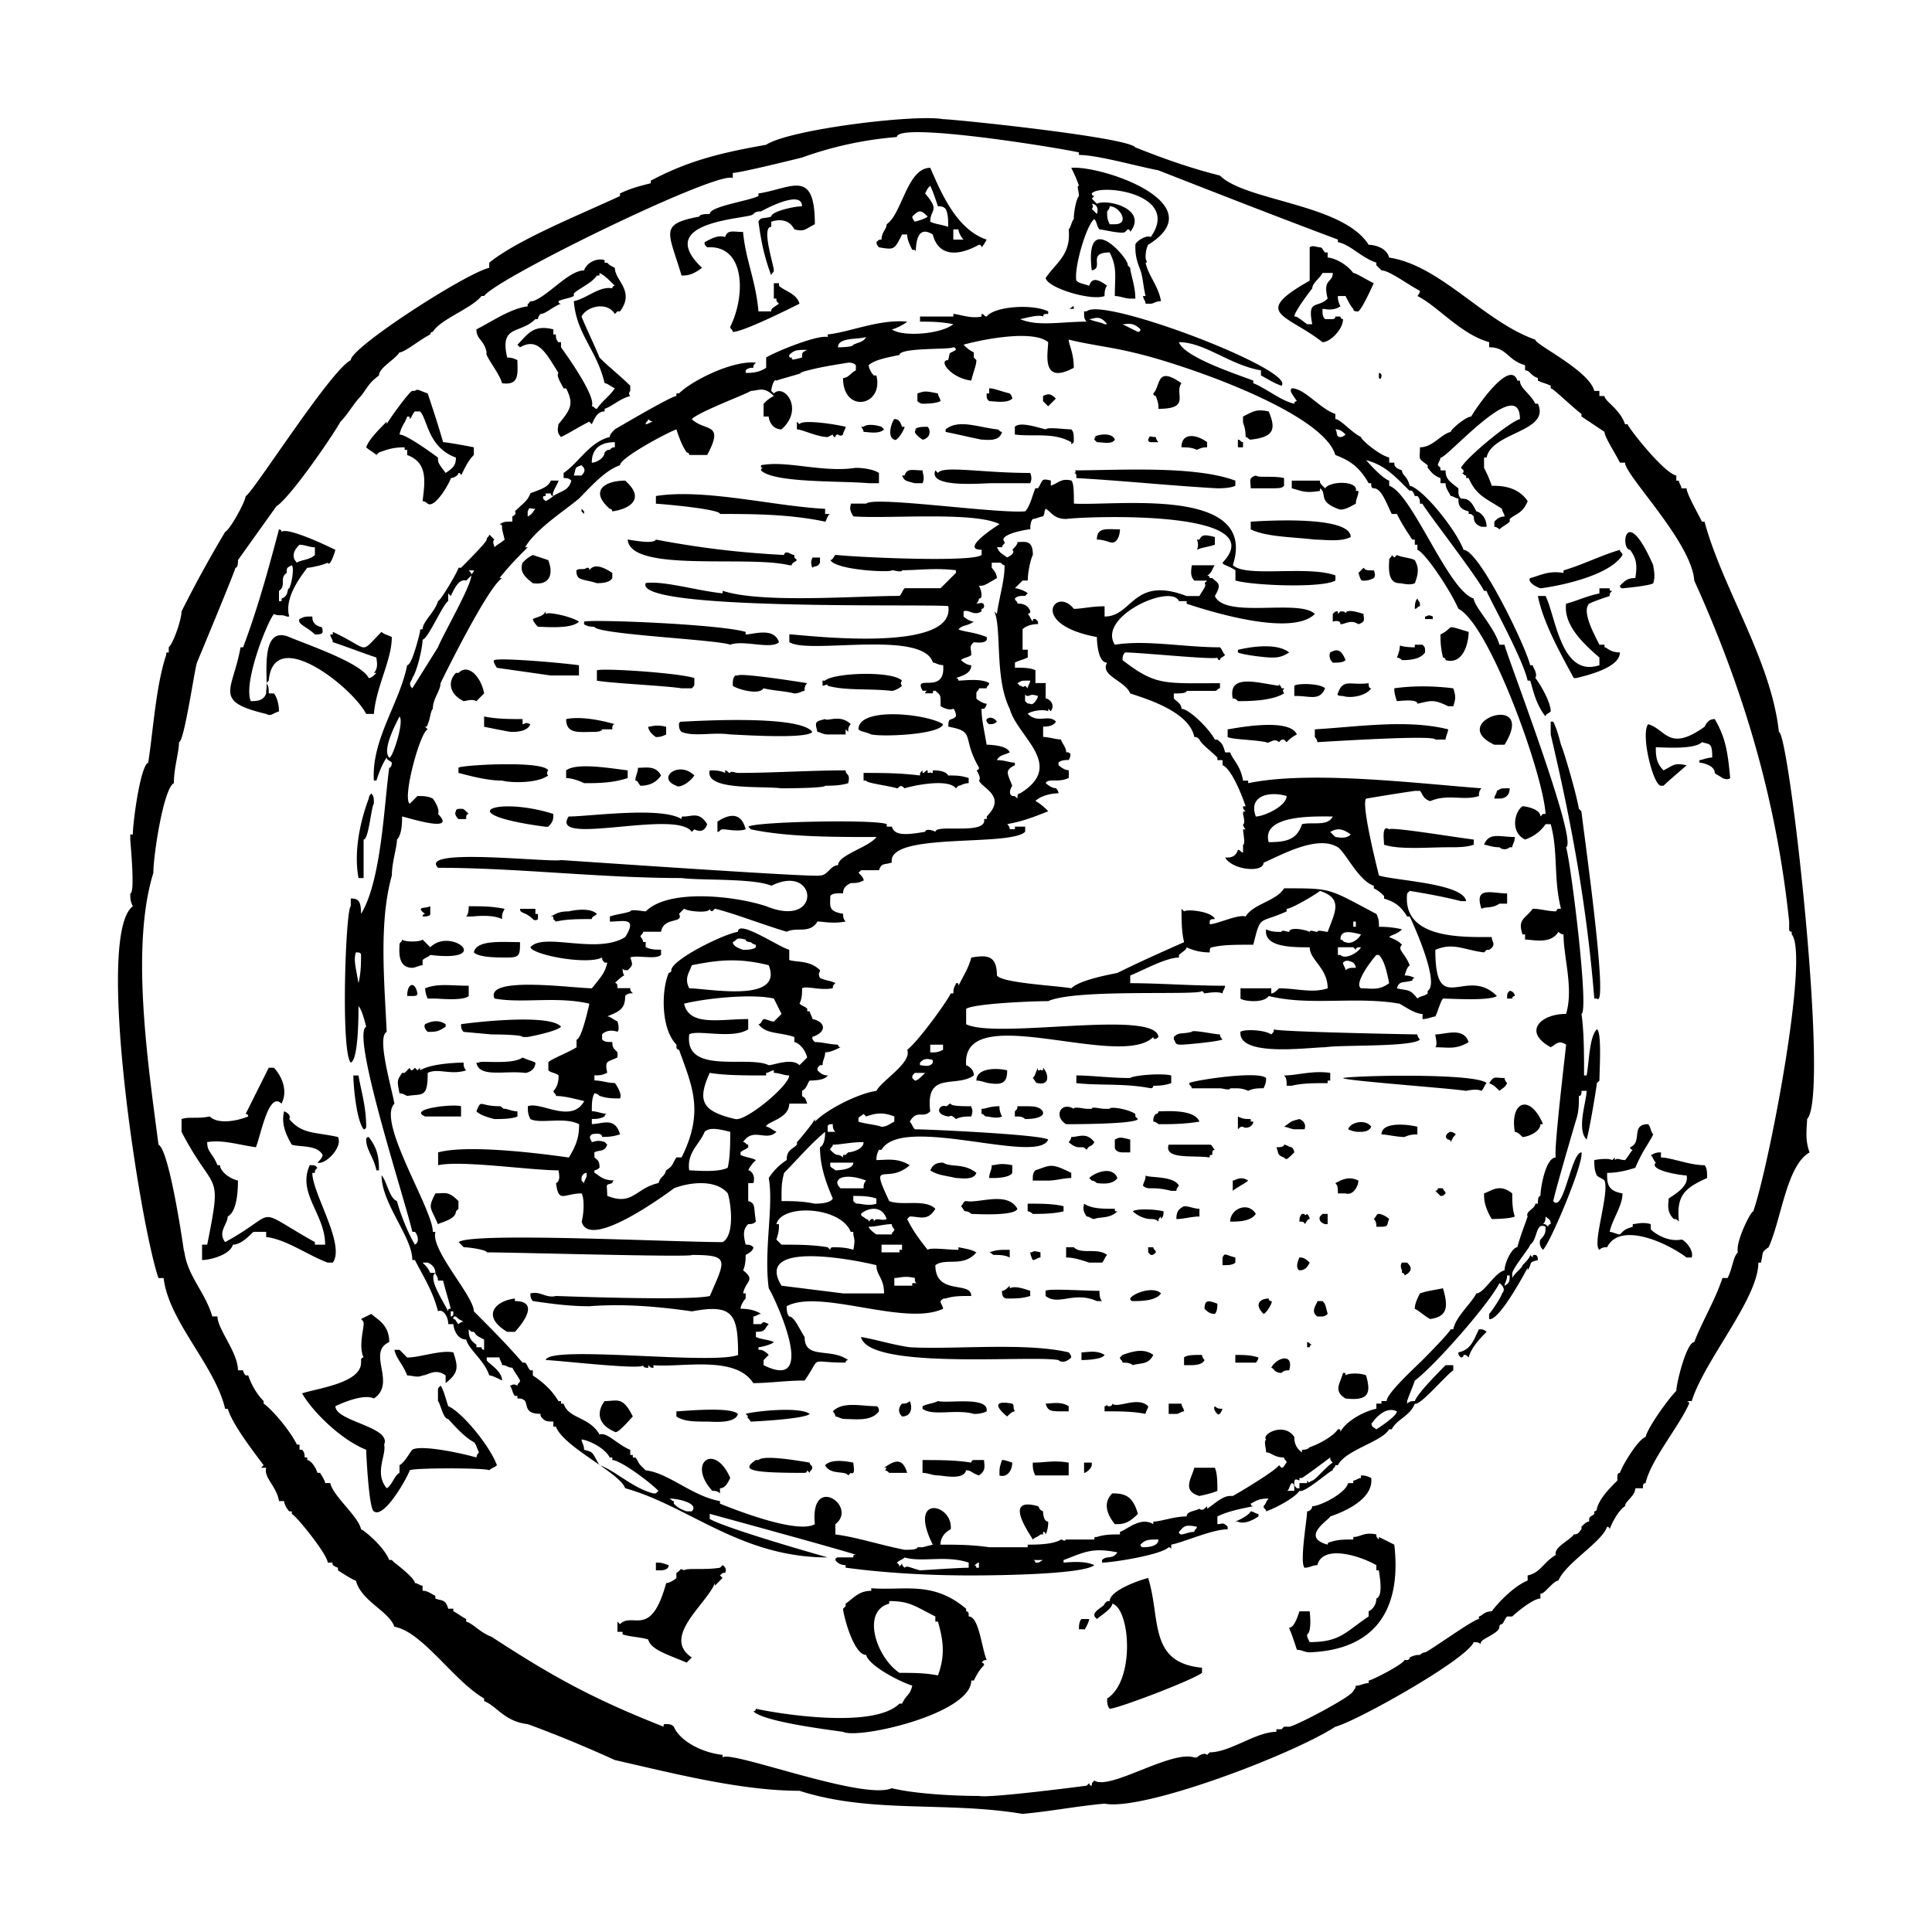 <svg xmlns="http://www.w3.org/2000/svg" width="2500" height="2500" viewBox="0 0 192.756 192.756"><g fill-rule="evenodd" clip-rule="evenodd"><path fill="#fff" d="M0 0h192.756v192.756H0V0z"/><path d="M102.018 180.971c-7.674-1.279-15.092 0-22.254-2.303-5.883 0-12.792-1.79-18.419-3.068-2.814-1.28-5.883-2.558-8.697-3.583-2.301-.254-3.069-1.79-4.348-2.301v-.255c-3.068-1.792-6.139-6.652-8.953-7.163-.512-1.536-3.326-2.559-3.838-4.604-.254 0-1.791-1.023-1.791-1.023v-.257c-.765-.256-.511-.512-.511-.512h-.512c0-.766-3.069-4.604-3.581-4.858v-.257h-.254c-.257-.255-.513-.768-.513-1.022h-.511c-.256-1.535-1.536-2.305-1.28-3.325h-.51l.254-.257c-1.535-2.045-3.068-4.093-3.581-5.628h-.257c-1.022-4.35-5.626-8.695-6.139-13.045h-.511c-1.791-5.117-6.395-34.278-2.557-37.092-.257-.511-.257-.768-.257-1.279.511 0 0-5.117 0-5.372v-.511h.257c0-1.279.767-6.907 1.532-7.164.513-3.325.769-7.674 1.793-10.743 0-.255 0-.255.255-.255v-.511c.511-.512 1.278-2.814 1.278-3.583a122.223 122.223 0 0 1 4.349-7.929c.512-.255 2.047-3.07 2.047-3.581.513 0 8.443-12.535 10.487-13.557 0-1.28 11.512-8.698 13.815-9.21v-.512c2.814-2.302 9.209-4.858 13.044-6.651v-.254c1.024-.512 2.047-.767 3.071-1.023v-.255c3.838-2.046 7.163-2.813 11.51-3.582 2.301-1.533 14.838-3.069 17.652-2.557 1.023 0 18.418 1.791 19.184 2.814 2.559 1.023 5.373 2.045 8.441 2.813 2.559 2.558 12.279 2.814 14.836 6.907.512 0 1.793.256 2.047 1.278 5.117.768 9.465 6.396 14.58 8.186 0 .512 5.373 3.069 5.887 5.116h.51v.511h.51c0 .512 1.535 1.279 2.047 2.813h.258c0 .256 3.58 4.862 4.859 5.117v.512h.258c0 .257.254.511.254.766h.512c0 .512 1.023 2.304 1.535 3.326h.256c1.789 6.651 6.65 13.814 7.418 20.977 1.023 0 5.115 36.322 2.812 38.627 0 .767-.254 2.045.256 3.324-2.301 1.279-2.812 6.65-4.092 9.464-.768.512-.512.512-.768 1.535h-.256c0 3.581-5.371 9.721-6.65 13.814h-.512s.254 0 .254.255c-1.02 2.303-3.834 5.627-4.346 7.93-.258 0-.258.257-.258.257v.255h-.766c0 .769-1.025 1.28-1.025 1.791-.512.257-1.277 1.535-1.535 2.303 0 0 0-.256-.254-.256-.512 1.535-4.094 3.58-4.861 5.372-.512 0-1.533 1.534-1.791 1.278v.512c-.766 0-2.557 1.535-2.812 1.791h-.512c-.256.255-.256.511-.512.767 0 0-.256 0-.256.257 0 .767-2.303 1.277-1.791 1.79-.256-.255-.512-.255-.768-.255-.766 1.789-11.766 7.93-13.812 8.441-4.348 2.814-19.186 8.442-23.023 7.673-2.813.254-5.37.767-8.184 1.021zm-4.35-1.79c1.023.254 10.744-1.023 10.744-1.023l.258-.256s0 .256.256.256c0-.256 0-.256.256-.513 1.533 1.023 7.672-3.068 9.977-2.302h.254c.256-.254.768-.512 1.023-.254l.256-.258c2.047 0 4.604-2.045 6.65-2.045v-.257h.512l.256-.255h.512c.512 0 6.396-3.071 6.396-3.582 0 0 .256-.256.256-.513.51 0 .768-.254 1.277-.254v-.257c.256 0 3.324-1.534 3.582-2.047h.256c.256 0 .256-.256.256-.256.512-.255.768-.255 1.023-.255 0 0 .256-.257.51-.257.258 0 4.861-3.325 5.373-3.325v-.255c.256 0 .512-.513 1.279-.513.768-1.022 2.303-2.557 3.582-3.068v-.513c1.277-.256 1.535-1.279 2.814-2.045-.258-.769 1.535-1.536 1.789-2.047.512 0 .512-.256.768-.512v-.256c.258-.256.512-.512.768-.512v-.256c0-.257.256-.257.514-.511v-.257s.254 0 .254-.255c.256-1.023 1.277-2.048 2.047-2.815v-.257c0-.254 0-.51.254-.51.258-.768 1.791-3.325 2.561-3.581.254-1.023 2.301-3.838 3.068-4.604 0-.77 1.023-4.86 1.789-4.86.77-2.045 2.047-4.094 2.814-6.395h.512c.514-1.023.514-2.048 1.023-2.56-.254-1.023 1.277-4.092 1.537-4.092 1.533-4.35 5.625-25.581 3.836-27.627v-.257s-.256 0-.256-.254v-.769c-1.279-12.276-4.604-23.277-9.467-34.021-.254-3.837-6.906-10.488-6.906-11.768h-.512c-.512-1.022-1.535-2.559-1.535-3.07-.766-.511-1.533-1.023-2.301-1.533v-.257c-1.021-.768-2.814-2.558-3.068-2.558v-.257c-.514-.254-.768-.254-1.279-.511v-.255c-.77-.256-.77-.768-1.279-.768v-.512c-1.791-.51-1.791-1.79-3.582-1.79v-.513c-2.812-.767-5.115-3.58-7.162-4.604 0 0 .256-.256.256-.513-1.023-.511-3.07-2.045-3.838-2.045l-.51-.512v-.257c-1.537-.511-2.561-1.79-3.838-2.045v-.257c-6.141-2.301-12.023-4.604-17.906-6.906-2.559-.512-6.141-1.535-7.93-1.535v-.254c-2.303-.512-18.163-3.072-18.163-1.536a36.458 36.458 0 0 0-9.465 2.047s-6.139 1.533-6.908 1.533v.511c-1.533-.766-23.533 9.978-24.812 11.768h-.255c-1.023 1.279-4.095 2.302-4.861 3.582-.254 0-.254.255-.254.255-1.023.512-2.558 1.791-3.07 1.791-.512.769-2.047 1.535-2.047 2.302-1.021.769-1.021 1.023-1.791 2.047-.767.767-1.279 1.791-2.046 2.557-1.022 1.792-5.115 7.674-6.396 8.443-1.279 1.791-2.557 3.581-3.837 5.371 0 .257 0 .768-.256.768 0 .256-3.836 9.464-3.836 9.464-.256.768-1.279 7.929-1.79 7.929 0 1.023-.513 2.559-.513 4.094-1.023.512-2.047 7.164-2.047 8.954-2.302 7.418-.513 19.185.512 27.114 1.023.511 2.301 8.954 2.558 10.743v-.255c.256 2.558 2.045 4.092 2.814 6.651h.511c0 1.278 2.046 3.581 2.046 5.371h.513s0 .257.255.511h.256c.257.767.768 1.791 1.535 2.56v.255c.767.512 2.56 2.559 3.326 4.095h.255v.509h.258c.254.257.254.513.254.77h.257v.254c.255 0 .767.513 1.023 1.28h.254s.513.767.513 1.022h.512c.254 1.28 2.814 3.325 3.068 4.605.512.256 2.302 1.79 2.813 3.069h.257l.255.255s2.047 1.535 2.047 2.047c.254 0 .511.257.767.257v.511c.511 0 .768.256 1.278.512v.256c.511.256 1.023 0 1.28 1.023h.513v.255c.511.257.767.513 1.277.768v.256c.768.256 1.279 1.023 2.558 1.536 5.884 3.835 9.976 6.14 17.14 8.953 0-.258 0-.258.257-.258.254 0 .51 0 .767.258.513 1.278 2.557 2.557 4.861 2.814v.254c.767-.767 14.069 4.349 16.883 3.07 2.045.518 5.883.774 8.695.774zm-13.556-6.395c1.534.767 12.791-1.793 12.791-5.117h.255c.256-.513.51-1.022 1.023-1.534 0-.257-.256-.257-.256-.257.256-.256.256-.256.512-.256-.512-1.279-.77-4.348-1.792-4.348v-.256s0-.257-.254-.257v-.255c-3.326-2.813-6.14-1.791-9.465-2.047v.256c-1.279 0-1.791.768-2.559 1.279v.256l-.254.256c0 .512 1.023 4.604 2.301 4.604.256 1.023 3.07 2.558 4.604 3.068-.254 1.023-.511.769-1.021 1.79h-.257c-2.557 2.56-12.022 1.023-14.326.513 0 .257-.255.257-.255.257 1.024 1.025 7.163 1.791 8.953 2.048zm26.603-2.304c.768 0 8.186-2.813 9.209-3.581v-.512c-5.371-.512-4.092-4.86-5.371-8.953-1.023.257-3.838 1.279-3.838 2.303-.256 0-.256 0-.512.256 0 .256-.768.512-1.021 1.023 0 .256 0 .256.254.511.258-.255 1.537-1.022 1.537-1.534 1.789.512 2.301 7.674-.514 9.466 0 .255 0 .766.256 1.021zm-20.975-3.581c1.278 0 2.558 0 3.837.255.766-2.045.512-3.581 0-5.371h-.257v-.511c-2.044-1.023-2.557-1.535-4.604-1.535v.256c-2.814.767-1.279 5.371 1.024 6.906zm-21.232-1.023l.511-.512c-3.07-2.045 1.536-5.371 2.302-7.418v.257l.768-.769-.256-.256c.256-.256.256-.256.512-.256.255-.512-.255-.768-.255-.768l-.256.256v-.256.256c-1.536.257-3.325 0-3.581.257-.511-.257-.256 0-.769.255v.512c-.254.257-.767.512-1.021.512-1.535 5.627-3.325 2.813-4.606 4.093l-.255-.256v1.023h.513v.256c.767.257 1.789.257 2.556.511.256 1.025 2.046 1.536 3.837 2.303zm62.16-1.024c6.395-.255 9.207-4.093 8.441-10.744-.512-.254-1.023-.511-1.535-.766v.255c-.254-.255-.254-.255-.254-.511-1.279-.256-1.537.256-2.303.256v.255c-1.023 0-1.535 0-2.301.257 0 0-.258 0-.258.254-2.814-.766.258-2.557.258-2.813 1.531-.511 4.346-1.789 4.09-3.838-.51-.254-.766-.254-1.023-.254v.254c-.254 0-.51.257-.766.257v.256h-.512c-.258 1.023-2.814 2.303-3.582 2.303 0 .257-.256.512-.512.512 0 .768-.768 5.115-.256 5.627.512 0 .768-.256 1.277-.256.514-2.047 4.096-1.021 5.887 0v.513h.254c0 .255.512 2.558-.254 2.813 0 .512-.258 1.023-.77 1.278v.513c-2.303 1.534-2.814 2.559-5.883 2.559-.256-.512-.256-.512-.256-.769.512-.256.256-2.303.256-2.303h-1.023c-1.023 3.326-1.535-.255-.254 3.838.511 0 .767.254 1.279.254zm-22.51-2.301c0 .256.512-.768.512-1.023h-.77c-.254.256-.254.769-.254 1.023h.512zm-11.255-5.372c.765 0 10.998 0 12.279-1.023-1.023-.511-2.814-.256-3.07-.256v-.255c2.047-.767 2.814-1.279 5.371-.767-.51.767-1.023.256-1.533.767v.255c1.023 0 5.883-.766 6.65-1.534 0 0 .254 0 .254.256v-.513c1.281-.254 4.094-1.533 5.629-1.533v-.256c-.512-.512-.512-.256-1.023-.256v-.769c1.023-.511 2.303-.766 3.58-1.022 0 0-.254 0-.254-.256.51-.255.768-.511 1.791-.511-.258.256-.258.511-.512.767 0 .257.254.257.254.512.77-.255 2.814-1.278 3.326-2.045.512.254 3.072-2.049 3.326-2.049 0-.254.256-.254.256-.511h.256c.766-1.536 4.348-2.302 5.115-3.581h.256c.512-1.023 1.791-1.279 2.303-2.559.512.257 3.068-2.814 3.836-3.325v-.513h-.768c-.51.513-2.812 2.814-3.068 3.583-.256 0-.512 0-.768.255v-.255c.256-.769.512-1.28.768-2.047 2.045-1.536 7.418-7.675 8.441-9.721 0 0 .768.513.256 1.023 0 .256-1.023 1.79-1.279 2.046v.512c1.023.258 3.838-5.115 3.838-5.115v.255c.512-.768 0-.768 1.023-1.022 0-.512-.258-.512-.258-.512-.254 0-.254 0-.254.255l-.258-.255c0 .255-.51.767-.766 1.023 0 .256-.768.767-1.023 1.279v-.513c.256-.767 1.789-2.559 1.789-2.814.77-.511.512-2.301 1.535-1.79 0 .513 0 .769-.512 1.279 0 0-.254.511.258 1.023.768-.769 4.094-8.698 3.836-9.721-1.021 0-1.791 6.139-2.814 4.859.258-1.277 2.303-8.184 2.303-8.184.256-.77.256-1.536.256-2.305.256 0 .256-.254.256-.51h.512c0 1.021-1.023 3.835 0 4.859.256-.768 1.023-5.371 1.023-5.628l.256-.255c0-1.023.256-4.861-.256-5.116-.768.767-.768 3.323-1.023 4.604h-.254c0-2.047 0-4.349-.258-6.139.768-.256-1.021-14.836-1.535-16.628 1.279-.511-6.139-19.697-6.139-20.208h-.512c-.512-1.79-2.559-3.837-2.559-4.604-2.557-.767-6.139-10.489-8.441-11.255v-.511c-.768-.255-2.301-2.048-2.301-2.048 1.789.513 2.557 1.282 4.348 3.071 0 0 .256-.257.512.512h.256c.256.254.256.511.256.767h.256c0 .257 5.371 7.164 6.139 8.699h.254c0 .255 3.584 6.65 4.096 8.954h.254c.258.766.512 2.301 1.535 3.579 0-.257.256-.257.514-.511 0-1.023-1.279-3.068-1.537-3.327.258-.511-.254-1.022-.254-1.278h-.258c-.51-2.047-5.115-11.512-6.65-11.512-.768-2.045-4.092-6.14-5.371-6.395-.256-1.023-.77-1.023-.77-1.536-.766-.254-.766-.511-.766-.767h-.512v-.511c-1.023-.257-2.814-1.79-2.814-2.047-1.023-.512-2.047-1.79-2.557-1.79v-.512c-1.535-.512-3.07-2.558-4.348-2.558-.258.256 0 .51.512 1.279 0 0-.258 0-.258.254-1.279-.254-2.814-1.534-4.094-2.044v-.257c-1.277-.512-6.904-2.302-7.418-3.837 2.559 0 5.117 2.303 8.186 2.814v.511c.512.256 1.281.769 2.047 1.023 1.537-1.534-17.904-8.952-19.441-7.418h-.254v.256c0 .257 0 .512.254.768-2.557 0-4.857.512-6.65-.256.256 0 1.793-.512 2.303-.255 0-.257.256-.257.256-.257h.256v-.256c-1.535-.766-5.371-.511-6.139.513-.256 0-.256-.257-.512-.257v.257c-1.023.255-2.302-.257-2.813-.257v.257h-3.326v.511c1.023 0 2.045 0 3.326.255-1.281 1.023-5.116 1.279-6.14.511.254 0 1.278-.511 1.534-.767-2.813-.256-5.628 1.023-7.929 1.279v.256c-1.023-.256-5.371 1.535-6.14 2.046v1.023c-.767.513-1.534.513-2.045.513v-.257c.254-.256.511-.256.766-.256 0-.256 0-.256.255-.511-2.302-.254-6.394 1.79-7.672 3.068h-.258v.257c-.511 0-6.139 3.326-6.139 3.326-.255.254-.51.511-.51.766-2.047.512-3.07 2.559-4.605 3.583v.511c.255 0 .511 0 .768.255-.257 1.023-1.024 1.023-1.791 1.535-.257-.257.51-1.278.51-1.535h-.767c-.255.766-1.535 1.023-2.047 1.278-.256.768-.767 1.023-1.534 1.792 0 0 .256.255-.257.51v.512c-.767 0-.767 0-1.278.257 0 0 .254 0 .254.254 0 .258 0 .258.257 1.28-.257.256-.768.511-1.023.768 0-.256-.257-.512 0-.768-.257-.255-.257-.255-.511-.511 0 .256-.256.256-.256.511 0 .256-2.047 2.303-2.558 2.813h-.255c0 .256-1.793 3.324-2.047 3.324-.257 1.023-1.535 2.047-1.535 2.815-.256 0-.256 0-.256.255 0 0-.769 3.326-1.28 3.326-.767 3.837-3.581 7.418-3.324 11.51h.254c.256-.766.512-1.533 1.024-2.301 0 .257.254.257.512.511 0 0 0 .512-.257.512-.512 3.583-.767 11.255-2.813 14.582 0-1.279-.254-1.536-1.024-1.536v.768c-.51.255-1.022 14.582 0 15.602.77-.254.77-4.858.77-5.626.254.256.511 1.022.767 2.046-1.536.767 3.837 17.14 4.603 20.466h.258c.254.256.511 1.021 0 1.277-.769-1.277-1.536-3.324-1.79-4.349-.77-.255-1.024-2.045-1.536-2.557 0 2.814 3.068 6.139 3.068 8.441h.258c.767 1.534 1.789 3.068 2.302 5.115.512-.255 1.023.513 1.023 1.279h.513c0 .256.254 1.535 1.277 1.535.255 1.023 1.791 2.046 2.303 3.58.254 0 .767.258 1.278.513 0-1.023-1.534-1.79-1.534-2.047v-.256h1.279c0 .256.254.513.254.767.513 0 .513.257 1.023.257.257.513.513.767.769 1.279 0 .254-.256.254-.256.511-.513-.257-.513 0-.768 0 .255.256.255.768.512 1.023h.256v.256c.256 0 .511 0 .765.257.257.512 0 1.279 1.536 1.279 0 .255 0 .255.256.511.255.255.512.255 1.024.255v.513h.254c.768 2.047 6.395 4.604 6.907 6.139 6.397 1.791 11.512 6.907 20.209 6.907 0 0-9.977-2.813-11.768-3.837v-.511s14.069 3.837 14.582 4.093c-.256 0-.256 0-.256.255h-1.534c-.256 0-.256.256-.256.256s.256.511 1.021.511v.256c3.838.519 8.187.775 12.536.775zm-30.953-.511s.767 0 .767-.513c-.767-.256-.767-.256-1.278-.256v.769h.511zm25.837 0c.254 0 3.837-.257 4.858-.257v-.512c-2.302-.766-4.604 0-6.395-.511-.254.256-.511.256-.767.511.256.256.256.256.256.512 0-.256.257-.256.257-.512 0 .256 0 .256.254.512.256-.256.513 0 1.537.257zm5.627-.257h.254v-.512c-.254 0-.254.256-.51.256.256 0 .256.256.256.256zm5.883-.512c.512 0 .258 0 .768-.255h-1.023c.255 0 .255.255.255.255zm-13.047-1.278c.513 0 1.279 0 1.279-.256h.511l1.023-.257c-2.558-5.115 2.048-4.092 1.792-1.533-.513.256-1.024.768-1.024 1.533 1.536 0 3.071 0 4.86.257h3.84v-.257c.766 0 2.555 0 3.324-.511.256 0 .256.257.512 0h2.815c0-.255 0-.255.254-.255.768-.256 1.537-.256 2.303-.256v-.256c.77-.256 2.047-1.536 3.326-.768v-.256c.768 0 2.047-.513 3.324-.513 0-.511.77-.511 1.279-.766.256.255.512 0 .768-.257v.257c.768-.513 1.535-1.279 2.303-1.279h.254c.514-.257 4.35-2.56 4.607-3.07l.254.257c.256 0 .256-.257.512-.513 0-.257-.256-.257-.256-.511-1.021 0-1.277-.513-1.791-.513 0-.511-.254-1.022 0-1.278-.512-.511 1.791-1.792 2.814-.256 0 .256 0 1.023.768 1.534v-.257c.256 0 .512 0 .768-.254.766-.255 2.303-1.023 2.814-1.791.254 0 .254 0 .254.255.512-1.023 2.305-2.045 3.584-2.302v-.512h.51v-.255h.514c0-.769 2.812-3.326 3.58-4.094 0 0 2.559-2.558 2.814-3.069h.254c.256-1.278 1.791-2.559 2.303-3.581.768 0 1.791-2.047 2.814-2.303 0-.768.768-2.303 1.279-2.303.254-1.022.768-2.303 1.023-3.067-.256-.513.766-.769.766-1.279h.258c0-.258 0-.77.254-.77 0-.766.512-3.837 1.537-3.837-.258-.511 1.021-10.999 1.021-11.256-.768-.511-1.021 0-1.533.257-2.814-1.535-1.025-3.325 1.533-3.325.768-2.558-.256-5.627-.256-7.93-.254 0-.512-.257-.512-.257-.766 1.28-2.557.769-3.324.769v-.512h-.256c-.512-1.535.256-1.535 1.023-2.559.766 0 1.533.257 2.303.257.254-.257 0-.257.512-.257-.77-3.069-.258-5.627-1.023-8.441h-.514c-.512.768-1.277 1.278-2.045 1.535-1.535-.767-1.023-2.814-.256-3.325.256 0 1.789.254 1.789 1.023l.258-.257h.254c-.254-4.092-5.627-18.929-8.697-20.463-.766-1.79-3.326-5.627-4.092-5.884v-.511h-.256v-.511h-.256c-.512-.768-1.025-1.535-1.535-2.558h-.512c-.51-1.024-1.023-2.559-1.791-2.559-.256 0-.256-.255-.256-.509h-.256c-1.021-1.792-2.045-2.305-3.324-2.816-1.279-4.347-15.605-9.208-20.209-10.231-2.045-.511-4.348-.767-6.395-1.279 0 .512.51 1.279.51 2.813-3.324 1.79-2.557-1.535-2.557-2.559-1.535-1.279-6.65-.255-8.442.257.257.256.511.512 1.024.767v.511l.256.258c0 .51-.256 1.021-.511 2.044-2.047-.255-3.326-2.044-2.303-2.044.256-1.024 0-.513.767-1.024 0-.256-.254-.256-.254-.256-.257.256-5.373 0-5.373.768-1.279.255-2.557.513-3.07 1.022 0 .256.256.769.513 1.023h.254c.768 3.07-3.325 3.837-3.325.256.511 0 .766-.511 1.279-.768v-.512c-.256-.255-.513-.255-.768-.255-1.535.255-3.326.511-4.86 1.024h.255c-.768.254-1.792.511-2.559.766-.251-.252-.508.771-.508 1.027l.257.254c1.021-1.021 3.068 1.536.767 3.583-1.023 0-1.279-1.024-1.279-1.278h-.511v-1.281c.254-.254.511-.511 1.023-.767C76.183 38.487 75.67 39 74.904 39c-.257.254-5.118 2.047-5.884 2.813 1.278 1.278 3.326.255 1.536 3.581h-1.79c0-.254-.257-.254-.257-.254-.512-.768-.767-1.536-1.025-2.302-.767.254-5.627 2.813-5.627 3.581-1.534.511-3.068 2.302-4.092 3.325-1.535 1.281-4.349 3.072-5.374 4.862h.257c-1.022 1.022-1.79 1.791-2.812 3.068h.254c-1.534 1.024-6.14 10.489-6.14 10.489 0 .767-.767 1.535-.767 2.558-.254.256-.254 1.022-.511 1.534 0 .257-.254.257-.254.257l.254.255c-.767.257-2.557 6.908-1.79 7.42.254-.257.512-.512.767-.769.513 0 1.023 0 1.535.257 0 0 .767 1.021.513 1.533 2.047 2.047-3.325.257-3.581.257 0 .512 0 1.791-.511 2.302 0 .767-.512 2.302-.512 3.581-1.28 4.604-.769 10.233-.512 15.604-1.024.512.512 5.628.767 7.163-1.791 1.791 3.836 10.488 3.836 12.791h.256c-.51 1.79 3.837 6.395 3.837 7.929 1.536 1.535 3.326 3.326 4.86 5.117h.254c.257.254.257.511.513.767h.257v.511c.767.513 1.79 1.279 2.557 2.56h.256v.255h.256c.511 1.535 2.558 1.279 3.582 3.071.767-.258 1.79 1.023 3.069 1.532v.513h.257v.257h.254c.257.254.257.511.511.767 0 0-.254-.256.513.511 2.301.257 4.604 2.56 7.418 3.071v.255c1.278.513 7.674 3.07 9.464 2.047-.511-5.116 4.349-1.791 2.047 0v1.023c2.046.253 4.348 1.018 6.905 1.531zm23.791-.256c.256 0 1.535 0 1.535-.768-1.023 0-1.279 0-1.791.511 0 0 0 .257.256.257zm-11-.767c.256-.255.514-.255.768-.511h.256v-.256c.256 0 .256.256.256.256.256-.512.256-1.023.256-1.279-.512 0-.512-1.023-.512-1.023-.51-.255-.256-.255-.51-.512-3.584-1.023-.77 2.814-.514 3.325zm14.836-.511c.258 0 .77-.256 1.281-.256 0-.256.254-.256.254-.512-1.277-.256-1.277 0-1.791.512 0 0 0 .256.256.256zm-6.65-1.024c.768 0 1.281 0 2.303-1.022-.512-1.791-1.279-2.048-2.557-2.048-.77.769-.77 1.791.254 3.07zm12.279-.255c.51.256 1.279 0 2.047-.513v-.254c-.258 0-.514-.257-.768-.257-.256.511-1.535 1.023-1.535 1.023l.256.001zm-86.205-1.024c1.021.768 3.324-3.327 3.581-4.094.254-.254 7.674-.254 7.93 0 .254-.254.511-.254.767-.511-.767-2.045-3.581-5.371-4.86-5.883-.257-.769-.511-1.792-.769-2.048-.254.256-.254.256-.254.513v1.023c.254.255.512 1.79 1.023 1.79.256.255 1.534 1.791 2.558 2.303.257.257.257.512.512 1.022 0 0-.255.256-.255.513-1.791-.513-5.628-1.278-6.397-.77-.254.257-.766 1.28-1.278 1.536v.768c-.512.256-.767 1.279-1.278 1.534-1.279-1.534 0-3.325-.257-4.347.769-1.792-4.859-2.305-4.859-3.838.511-.257 2.813-1.28 3.837-.769 2.303-1.536-.768-4.604 1.533-5.627 0-1.791-1.279-2.303-1.79-2.814-.511.257-.511.257-1.023.512.256.258.256.258.256.512 0 .512-.511 2.302 0 3.325-.256 0-.256.256-.256.256v.257c0 2.044-4.348 2.557-5.882 3.068 1.023 1.792 3.836 4.605 6.394 5.627-.001.258.256 5.887.767 6.142zm31.207 0h.511c.766-.768-1.278-1.278-2.303-1.278.255 0 .255.256.512.256v.255c.255.255.514.512 1.28.767zm51.16-1.534s1.279-.257 1.791-.511c0-.77 0-1.792-.256-2.303h-2.045c-.258 1.021-1.281 2.303.51 2.814zm-54.486-.257h.257l.254-.254c-1.024-1.025-3.837-3.072-4.604-3.072v-.254h-.255c-.512-1.023-2.304-1.791-2.814-1.791 0 .256.254.513.254 1.021 1.025.257.767.257 1.536 1.536 1.535.511 3.327 2.302 5.372 2.814zm5.884-.254c.255 0 .512 0 .767.254v-.512c.512 0 .767-.512 1.023-1.024-1.534-3.579-4.348-1.533-1.79 1.282zm57.299 0h.768c0-.513 0-.77-.254-.77-.258.258-.258.77-.514.77zm1.026-.258h.254v-.512h.768v-.256c.256.256 0 .256.512 0 .256 0 1.535-1.534 2.047-1.79-.254-.257-.254-.257-.254-.511-1.025.767-2.049 1.534-2.816 2.044h-.256v.257c-.512-.257-.512 0-.512.256-.001.258-.001.258.257.512zm-35.814-1.278c.512 0 2.557.511 2.813-.513.512 0 .512.257 1.277.513.77-.513.514-1.023.514-1.536h-1.023s-.255 0-.255.257c-1.536-.257-3.326-.257-4.862-.257v1.28c.513 0 1.023.256 1.536.256zm6.14 0c.768.254 1.277-.513 1.277-1.279-.766-.257-.766-.257-1.023-.257-.254.769-.254.769-.254 1.536zm5.369 0h1.537v-1.279c-1.537-.257-2.303 0-3.582 0 0 .513 0 .767.256 1.279h1.789zm-20.462 0l.255-.256c.513.256.257-.768.257-1.023-1.279-.257-2.302-.257-2.813.256.51 1.023 2.044.51 2.301 1.023zm4.092-.256h1.79c-.51-1.791-1.534-1.023-2.302-.511h.256c-.255.511-.255 0 .256.511zm-8.441 0s.256 0 .256-.257l.255.257c0-.257.255-.257.255-.511 0-.257-.255-.257-.255-.513-1.535-.257-4.604-.768-5.116-.257h-.257c-1.533 1.024-.509 1.281 4.862 1.281zm27.883 0c.254 0 .768-.511.768-.768v-.256h-.768v1.024zm-46.813-4.094c.256.258 1.536-1.278 1.792-1.534-1.023-2.047-1.536-1.534-2.815-1.534-.768 1.024-.768 2.302 1.023 3.068zm75.975-.254s2.045-1.279 2.045-1.79c-1.021-.512-2.045.511-2.559 1.278.256.256-.255 0 .514.512zm-66.765-.769c.511 0 2.814.257 3.068-.766-.767-.768-5.627-.256-6.14-.256v.511c.769.511 1.793.511 3.072.511zm4.349 0c.254 0 5.371-.255 5.883-.766-1.023-.768-5.628-.256-6.394 0l.254.255c-.254.256-.254-.255.257.511zm9.463-.255c1.024 0 2.559.255 3.326-.767 0-.512-.256-.512-.256-.512-1.535 0-3.325-.512-4.349.512 0 0 .257.256.257.511.256 0 .511.256 1.022.256zm5.63-.256c1.021 0 1.021-1.022.767-1.534-.257.255-.513.255-.767.255-.257.257-.513.769 0 1.279zm7.161-.255c.256 0 .768 0 1.279-.256.254-1.536-3.837-.769-4.86-1.023-.513.255-1.023.255-1.536.512v.255c1.023.767 3.326 0 5.117.512zm3.326.255c.256-.255.51-.511.768-.511-.258-.512 0-.512-.258-.769-2.812-.511-.51 1.28-.51 1.28zm20.975-.255c.256.255.512-.513.512-.513-.256 0-.512 0-.768-.255 0 .001-.256.256.256.768zm-4.092 0c.254 0 .51-.256.768-.256 0-.257-.258-.512-.258-.769H116.6v1.024l.767.001zm-6.908-.255c1.279 0 2.559 0 3.838.256 0-.256.256-.513.256-.768-1.023-1.024-3.07.255-3.58-.257 0 .257-.258.257-.258.257-.256 0-.256 0-.256-.257 0 .257-.256.257-.256.257v.512h.256zm-4.348 0h.512v-.512c-.768-.512-1.791-.257-2.303-.257.256.769.512.769 1.791.769zm28.137-1.281c2.303.257 2.559-.512 2.049-2.303-.514-.254-1.791-.254-2.049 0 0-.254 0-.254-.254-.254-.258 1.021-1.023 1.791.254 2.557zm-59.09-1.536c1.536 0 3.326-.254 4.861-.254h.256c1.79-2.56.256-1.79 4.092-1.79 0-.257.257-.257.257-.257-1.791-1.279-4.349 0-4.349-2.303-.511-.767-1.023-2.045-1.536-2.045-.254-.257-.254-.768-.254-1.023 3.326-1.79 11.766 2.046 15.605.256 0-.256-.258-.513-.258-.769.258-.256.258-.256.512-.256.77-.255 1.535-.255 2.56-.255 0-1.535-3.583 0-3.583-3.069 1.023-.769 2.813.256 4.094-1.28-.511-.255-.511-.255-1.791-.512v.257c-1.023 0-2.813-.257-3.07 0-1.024-1.279-1.536-2.047-2.047-3.07l.257-.254c1.023 0 1.791.511 2.557-.769-1.022-1.023-3.324-.256-4.604-.769-2.046-4.349-.256-1.534 2.047-3.58-1.279-.769-2.303-.512-3.326-.512 0-.257 0-.512.256-1.024h.256c2.047-3.579 15.605 1.536 16.627-1.022-.768-.512-12.022-1.024-13.3-1.024-.258-.254-.258-.509-.513-.766.767-1.278 1.278-.255 2.047-1.024-.512-4.092 2.557-2.302 4.348-3.581 0-.768-.768-1.022-.768-1.022-.512-6.651 15.348.512 18.674-2.814 0 .256.256.256.512 0-.256-2.813-16.117.256-19.186-1.277v-1.536c.768-.512 6.395-.766 8.186-.766 2.812-1.28 15.348-.513 15.348-1.024l.256.255s1.279-.255 1.791 0c0-.255.256-.511.256-.767-3.326 0-6.65-.257-9.465-.257v-.767c1.279-.512 3.58-1.79 4.859-1.79v-.257c.256-.256.768-.512.768-.767.512.255 1.279.511 2.303.511 0-.256 0-.511.256-.511 1.023-.256 2.303-.256 4.092-.256.768-3.069.514-2.047 3.326-3.325v-.257c.514 0 3.068-1.534 3.326-1.79 2.303.767 1.535 2.047.768 4.092-.256 0-1.025-.254-1.025 0-.254 0-.766-.254-.766 0-.512-.254-2.047-.511-2.047 0-.256 0-.768-.254-.768 0-.512 0-1.021 0-1.535-.254-.254 1.791 2.561 1.791 4.35 1.791 0 1.279 1.791 2.047 1.791 4.093-1.535.511-3.068 0-4.859 0-.258.256-.512.511-.768.511v-.511h-3.07v1.022c.254.258 2.303.512 2.814-.255 4.092 1.022 8.697 0 13.045.767.512.256 1.535 1.023 2.303 1.023v.512c.512 0 1.023-.257 1.277-.257.258-.511.514-1.532.768-1.79.77 0 4.605.258 5.373-.255-3.068-3.07-6.141 2.302-6.141-4.605 1.791-.768 2.814 0 4.861.256l.254-.256h.258c.768-.511.256-.768.256-1.279-2.814 0-8.955.257-8.441-4.348l.256-.256c1.533.256 3.07.512 5.117 1.023h.512c-.258-1.79-7.164-2.047-8.699-2.559-.254-1.022-1.791-7.16-1.277-7.672 1.533-.257 3.068-.511 4.859-.77h.512c.256.258.256.77 1.021 1.024 1.793-.766 3.326 0 4.861-.512 0-.254 0-.513.256-.767-6.65-.512-17.139-1.79-23.277-.512v-.257h-.514c-.254-1.533-1.023-2.044-1.277-2.813h-.512c-.256-1.023-.512-1.023-.768-1.278h-.256c-.512-1.023-2.557-3.069-3.326-3.069 0-.511-.51-.768-.766-1.023v-.511c.51 0 1.277 0 1.277-.257H121.205c.256 0 .256-.255.512-.255v-.511c-5.627 0-6.395.255-9.721-2.302 0-.256 0-.512.256-.767 1.535 0 8.953.767 9.209.511 0 0 0 .256.256.256 0-.256.256-.256.512-.512-.256-.255-.256-.512-.512-.767-3.58 0-7.418-.768-10.488-.257-1.791-2.813 5.627-6.14 6.395-4.35h.768v.257c2.303.767 10.49 3.326 12.791 1.023-1.535-1.535-8.953.512-9.977-1.79.768-1.28.256-1.28-.256-1.792h-.256s0-.254-.256-.254c.512-.257.512-.769.768-1.024h-2.303c0 .255-.254 1.024.258 1.535h1.277l-.256.255c.256.256-.256.769-.512 1.28h-1.279c-5.371-2.046-5.371 2.046-8.186 2.046v-1.024c-1.277 0-2.303.257-3.07.257-1.789-2.303-4.602 1.535 2.303 2.814 0 0 0 2.557 1.023 2.557-.766 1.28 1.791 1.792 2.303 3.07 1.535.511 5.885 1.791 6.396 4.35.254 0 .254 0 .51.254.256.512 1.023 1.024 1.791 1.791v.257h.512v.511c.768.255 1.791 2.557 2.303 4.093h-.258c0 .254 0 .254.258.511-.258 0-.258 0-.258.256 0 0 .258 1.023 0 1.023 0 0 0 .257.258.512h-.258c0 .256.258 1.535 0 1.535v.767c-.254 0-.254-.254-.51-.254-.256.767-.768.767-1.279.767.766 1.278 3.838 1.535 3.838.511 1.789-.766 5.369-2.813 7.418-1.536.766.512 2.047 3.326 3.58 3.838v.255c.512.256.768.512 1.023.768v.254c.768.257 1.535.511 2.303 1.792h.256c.256.51 3.07 6.65 1.791 7.418v.255c-.258.257-.768.257-1.023.512-.768-1.022-1.023-.767-2.047-1.022.256-.769.51-.513 1.535-.769 0 0 0-.255.256-.255-.512-.256-.768-.256-1.023-.256.256-.767.256-.767.512-1.023-.512-1.279-1.279-1.535-.77-2.046-.51-.511-.766-.511-1.277-.768.256-.255.768-.255 1.277-.767-1.021-.257-2.045-.257-2.301-.257 0-.512 0-.767-.254-1.278-4.861-2.559-4.35-2.559-9.211-2.559-.768 1.279-3.07 1.534-3.836 2.814-.768-.255-2.814.767-3.582.767v-.257c0-.254.256-.254.512-.254-.256-.767-2.814-1.024-3.068-.767l-.258-.257c0 1.024 0 2.302.258 3.325-2.303 1.023-4.605 2.047-6.652 3.07-1.279.256-3.836.767-4.604 1.535-1.279-.256-6.908-.513-7.42-1.279 0-2.047-1.021-2.047-2.556-1.79-.258 1.023-.769 1.79-1.279 2.813 0-.257 0-.257-.256-.257 0 .257-.254.257-.254 1.023h-.257c-.513 1.023-3.326 4.861-4.35 5.628.511 1.277-2.557 3.07-3.069 4.094-1.791.256-4.86 1.791-6.139 3.069v-.255c-.256.512-1.534 2.045-1.791 2.301v.256c-.511.511-1.023.511-1.023 1.535a5.997 5.997 0 0 0-1.791 1.791c.513 2.813-.511 7.162 0 11 .513.767 5.117 10.486-.511 7.672v-.511l.511-.513c-.511-.51-.769-.51-1.023-.51v-.257c.254 0 1.279-.255 1.536-.511-.513-.256-1.282-.256-1.793-.513v-.512c1.024 0 .77-.255 1.28-.767-.511-.254-.511-.254-.769 0h-.767v-.767c.255 0 .512-.257.767-.257-.767-.511-1.789-.511-2.044-.511 0-.256.255-.769.512-1.024v-.511h-.257c.257-1.279 1.278-1.279 0-2.303.257-.511.257-1.279.257-1.534.511-.257.766-.512.766-.769-.254-.256-.511-.256-.766-.256-.257-1.021-.257-1.534.254-2.047.257 0 .511 0 .767-.254-.255-1.535 0-1.79-.767-2.048v-1.79h.511c.255-.767-.254-1.278-.511-1.278.257-.512.511-.769.767-1.023-.51-.257-1.021-.257-1.533-.512v-.256c.255-.257.512-.257.767-.511v-.257c-.254 0-.254-.256-.511-.256 1.022-1.534 2.302 0 3.325-1.023-.511-.257-.767-.511-1.023-.511 0-.512 2.301-.767 2.301-2.303h1.792c-.256-.769-.256-.512-.512-.769v-.51c.512-.257.512-.769.768-1.023.255 0 1.535 0 1.791-.513-.512 0-.767-.257-1.023-.511 0-.257 0-.257.257-.512h.254c0-.512.257-.767.257-1.278.511 0 1.023-.257 1.535-.513-.255 0-.255-.257-.255-.257-.768 0-1.536-.254-2.303-.254-.256-.257-.256-.257-.256-.513 1.536-.512 1.28-1.535 0-1.79 0-.257-.255-.512-.255-.768h-.255v-.256c-.256-.256-.512-.256-.768-.512.255-.512.255-1.023.255-1.534.512-.256 1.792.256 3.069 0 0-.256 0-.256.257-.513-.512-.256-1.023-.256-1.535-.511-.257-.512 0-.512 0-.768-1.024-1.023-2.303-.768-3.072-1.023v-1.024c-1.021-.255-5.115-3.069-5.115-1.791-1.534.257-6.651 2.815-6.651 3.838 0 .256-.255.256-.255.256-.767 1.791-.767 5.628.767 7.161v.257s0 .256.258.256c1.278 3.582 2.556 6.139.254 10.743h-.513c-.511.769-.254.769-1.021 1.28-.257.768-.513.512-.769 1.278-2.302.513-2.556 2.303-5.115 1.278 0-1.278-.256-1.022.511-1.278 0 0 0-.255.255-.255-1.279 0-1.534-.512-2.045-.769v-.255c.254 0 .511-.257.511-.257 0-.767-.257-.767-.511-1.023v-.511c.511-.257 1.022 0 1.278-.768l-.256-.256c-.768-.256-1.022 0-1.28 0-.254-.511-.254-.511 0-.768 0 0 1.023-.256 1.023.257.513 0 1.024 0 1.791-.257-.511-1.791-1.791-1.021-2.814-1.021v-.257-.255c.512 0 .769 0 1.28-.258 0 0 0-.254.256-.254-.513 0-1.024-.258-1.536-.258 0-.767 0-1.278.258-1.789 0 0 .254 0 .511.254.767.257 1.278.257 2.045.257.258-.511-.511-1.535-.511-1.535-.767 0-1.279-.255-2.045-.255v-.513c.511 0 .766 0 1.278-.257-.256-1.277 0-1.023 1.023-1.532v-.512l-.256-.257c-.255-.256-.255-.513-.255-.767-.511 0-.767 0-1.024-.257v-.513c.257-.255.769-.51 1.536-.255.255-.255 0-1.023 0-1.023-.512-.255-.767-.512-1.023-.512 1.278-.511 1.79-.767 1.79-2.045.257-.257.512-.257.769-.257-.257-.255-.257-.255-.257-.511h-1.279c0-.256 0-.513-.256-.513 1.536-1.533.769 0 .769-1.533 0 .255.254.255.511.255.512-.512.512-.512.255-1.278.768-.257 2.559.255 3.069-.257v-.512c-.511 0-1.022 0-1.534-.255v-.513h-.257c0-.254-.256-.511-.256-.511 0-.255.256-.255.256-.512h1.791c.256-1.534 2.303-.767 1.792-1.789l.511-.513c.256.257 2.557.513 2.557 0 0 .257.257.257.257.257l.255-.257c2.047.513 4.603 1.535 7.163 2.302 1.023-.511 2.302.257 3.069-1.023.511 0 1.535.256 2.813 0-.254-.254-.254-.51-.254-.766-1.535-.256-1.279-.768-1.279-1.791.255-.256.512-.256 1.279-.256 0-.512.254-.767.766-1.022.513 0 .768 0 1.281-.257 0-.256-.257-.512-.513-.767l.256-.257h1.791c.256-.767.512-.511 1.28-.767-.512-3.069 11.768-1.536 13.301-3.069v-.511h-1.021v.255h-.512s0-.255-.256-.512c1.533-.255 2.812-.767 4.092-1.279-.256-.256-.768-.765-1.279-1.022.512-.512 1.535-.766 2.303-.766 0-.258-.256-.513-.256-.513-.512 0-1.023-.512-1.023-.512.256-.511 1.279 0 2.303-.511v-.767c-.512 0-1.023-.512-1.023-.512v-.257c.256-.254.768-.254 1.023-.254.256-.513.256-.769-.256-.769 0-.512-.512-1.023-.512-1.278-.512 0-1.279-.254-1.791-.254v-1.025c.256 0 1.021 0 1.279-.511-.768-.77-1.789.254-2.812-.77.254-.254 1.533-.51 2.045-.254v-.256l.256.256c.512-.767-.256-1.279-.512-1.279V68.15h-1.023v-1.279c-.512-.256-1.279-.256-2.045-.256v-.512c.51-.255.766-.255 1.279-.511v-.768h-.514v-2.046c.256-.255.768-.511 1.537-.511v-.257l-.258-.254c-.256 0-.256 0-.256.254-.256-.254-.256-.511-.51-.767 0 0 .254 0 .254-.257-.254-.767-1.023-.767-1.279-.767 0-.257-.254-.257-.254-.511.254-.255.51-.255 1.021-.255l.258-.256c-.258-.255-1.025-.512-1.279-.512.254-.256.51-.512.766-.767h.514c0-.768.254-2.047.51-2.559 0-1.534-.768-1.278-1.535-1.278 0 .255-.254.512-.512.767.258.257 0 .511-.51.768-.768-.511-.768-.511-1.025-1.022h.512c0-.256.258-.256.258-.512-.77-.767 2.303-1.278 2.557-1.278 0-.258 0-.769.256-1.024.256 0 .768-.257 1.023-.257.256-.51 0-.254.256-.767.512.257.766 1.023 2.047 1.023 1.791-.257 20.721-1.023 15.604 4.35 0 .255.512.255 1.279.767v1.023c1.789.511 8.697.767 9.977 0v-.511c-2.814-1.024-8.953.254-10.234-1.024 2.561-7.93-11.766-5.883-15.859-6.14 0-1.023 0-2.044-.254-2.301-1.023-.255-1.279.257-2.047.511v-.511c-1.023-.255-.768 0-1.277.766h-.258c-.256.512-.512 1.792-1.023 2.304-2.814.255-15.091-1.535-15.86-.769H84.889c0 .257-.255.512.257 1.278 3.581.257 12.023-.51 14.582.769 0 0-4.093 2.557-1.791 2.557v.511c-.768.769-12.279.256-14.581 0-.257.256-.257.512-.512.512.512 1.023 6.14 1.279 6.14 1.023.254 0 1.024.256 1.024 0 1.533 0 3.324-.256 5.371 0v.256l-1.536 1.535h-3.581c-.254.257-.254.512-.511.768-4.349 0-13.815.767-17.65-.511v.255c-2.56-.255-5.884-1.279-7.674-1.024-1.278 2.813 28.395 2.047 30.185 2.302.767 4.861-14.836 2.814-15.861 2.814v.768c1.792 1.279 13.302-1.279 14.326 2.046.256 0 .513.256 1.025.256.254 3.068-3.072.767-2.048 2.557h.513s-.256 0-.256.257h.767c0-.257 0-.257.256-.257.511.511.511.257.511 1.535 0 0 .769.512 1.281.256 0 0 .254.256.254.767-.511.513-.767 0-.767 1.024 2.814.512 1.278 1.025 3.068 4.093 0 0 0 .257-.254.257 0 0 .512.767.254 1.021.258.769 2.816 1.536.77 3.583v.254h-.256v.257c-.256 1.279-4.861.255-4.861 1.023-.51-.256-1.022-.256-1.022 0-1.535.256-3.071.51-3.325-.511h-.512v-.245c-1.023-.512-13.302-.255-13.813.257l.257.255c3.581.767 8.185.767 12.279.767h.254c-.767 1.023-3.836 1.793-3.836 2.815-.768 0-1.024 1.022-1.791 1.022 0 .256-25.581-1.534-25.837-1.534-1.279.255-14.326-1.28-12.278.768 7.93 0 16.116 1.022 24.301 1.022 1.79.256 7.162 0 8.954.768 4.604-2.303 5.115 4.349-.512 2.046-3.068-1.022-9.721-1.791-12.022.512-.257 0-1.535-.257-1.535 0-.767.256-1.279.256-2.046.511v.51c1.279 0 2.814-.51 1.534 1.536-2.814 1.791-8.185-.512-9.465 1.024.257.767 5.627 1.79 7.162 1.023 0 .255 0 .255.257.511h.256c-.256 1.023-.513 1.279-1.536 2.559-1.791 0-10.743-1.279-9.719 1.022 2.813.512 6.139-.255 9.465.512 0 0-.767 3.581-1.279 3.581v.768c-.768.513-2.813 1.279-2.813 1.533v.77c.255.254.767.254 1.022.511 0 .256 0 1.024-.51 1.536 0 .256.254.256.254.51.768 0 1.79.257 2.813.512-1.277 2.305-4.348 0-5.627.513 0 .511 0 .769.256 1.28 1.023.512 3.326-.258 4.861.512 0 1.278-.256 2.045-1.023 3.323-3.581-.511-10.232-1.278-13.045-.511v1.279c2.302-.512 9.208.512 12.022.512 0 .255.256 1.023-.256 1.278.256 2.048.768 1.024 2.559 1.024.254.511.254 1.79 0 2.813.767 3.068 9.208-3.325 9.208-3.325 1.279-.513 4.093-1.023 5.371.512.256.766.769 4.093-.51 4.858-5.118 0-25.069-1.021-26.348 0l.51.512c.511 0 2.304.257 2.304.512 2.814 0 20.464.512 20.464.257 3.837 0 3.326.512 1.79 4.093-2.044.511-15.348 0-15.348 0-1.023.255-1.535-.513-2.558-.256 0 .256 0 .511.257.767 1.79.256 3.581.513 5.627.513 3.326-.257 6.651 0 10.232.511 4.092-.768 4.604.256 4.604 4.348-2.557 1.023-18.929-1.021-19.186.513 1.023 0 9.721 1.023 9.721.511 0 .257.257.257.511.257v-.257c.258.257.258.257.513.257v-.257c2.796.255 8.169-1.025 9.958 1.788zm-30.697 0c1.281-1.021 1.281-1.533.77-3.067-1.282-.256-3.326.511-4.606.511-.254-.257-.51-.511-.767-.767h-.512c.257 1.022.769 1.279 1.278 2.557.511 0 1.023.258 1.536 0 .511 0 1.278-.767 2.301 0v.766zm83.393-1.02c.256-.257.512-.257.768-.257.512-1.79-1.279-1.279-1.789-.256.255 0 .255.513 1.021.513zm-9.208-.77c.512 0 1.277 0 1.533-.511 0 0-.256-.256-.256-.513-.766 0-1.535 0-1.789.257v-.257 1.023l.512.001zm-5.628 0c.768-.254 1.535 0 2.047-1.023-1.023-.767-2.303-.254-3.07 0l-.256.257c0 .256.256.256.256.513.255-.001.767-.001 1.023.253zm10.744-.254h1.533c.258-.257.258-.513.258-.513-.768-.257-1.537-.257-2.303-.257v.77h.512zm-18.162-.257c.256.257.768.257 1.279-.256 0 0 0-.257-.256-.511-4.35-1.023-11.51-.256-15.86-.513-1.791-.255-3.326-.767-4.861-1.023.768 3.327 16.883 1.791 19.698 2.303zm2.3 0s2.049 0 2.303-.513c-.768-.51-1.791-.254-2.303-.254v.767zm37.862-.255s.254 0 .254-.257c.258 0 .258 0 .512.257.256-1.023 1.279-2.047 1.789-2.559-.254-.255-.51-.255-.766-.255-.512 1.023-.768 2.047-2.047 2.303 0 .254 0 .254.258.511zm-97.718-1.024s0 .257.255.257v-1.023c-1.023-.512-.767-.512-1.023-.769-.255 0-.255 0-.513-.255 0 .512 0 1.023.77 1.535v.255h.511zm82.368 0h.256c0-.255.256-.255.256-.255-.256 0-.256-.256-.512-.256v.511zm-79.81-1.535h.768c.256-.255 2.813-3.069 0-3.069v-.256c-2.047.256-3.326 1.792-.768 3.325zm-4.86-.767s.255-.254.51-.254c-.51-.258-.51-.258-.767-.513-.254 0-.254 0-.254.255.254.001.254.258.511.512zm96.947-.511c1.793-.255 1.793-1.278 1.279-3.068-1.279.254-1.533.254-2.301.511-.256.511-.512 1.022-.512 1.535.513.254 1.023.767 1.534 1.022zm-11.255-.255h.514s.256 0 .512-.257c-.256-1.023-.256-1.023-.512-1.279h-.514c0 .255-.766 1.023 0 1.536zm-86.46 0c.257 0 .257-.257.257-.257v-.256h-.257v.513zm76.229-.257c.256-.256.256-.767.256-1.023-.768-.256-1.279-.512-1.279.513.256.254.511.51 1.023.51zm4.861 0c.254 0 1.023-1.279.768-1.279s-.256-.256-.256-.256c-.769 0-1.537.511-.512 1.535zm-81.346-.256c0-.255 0-.255.256-.255-.256-1.024-.513-1.792-.767-2.814h-.512c0-.512-.257-.512-.257-.768-.767.513.77 2.814 1.28 3.837zm64.718-1.023h.514c-.256-.256-.256-.767-.256-1.023-1.535 0-5.117-.254-5.373 0v.513c1.279 1.022 2.812-.514 5.115.51zm3.582 0c.768 0 2.303 0 2.814-.767-.768-.768-2.814 0-3.07.511 0 0 0 .256.256.256zm-12.534-.256c.768 0 1.533 0 2.301-.255v-.513c-.768-.254-1.533-.511-2.045-.254v-.257c-.256.257-.512.511-.77.511.001.257.001.768.514.768zm-16.372-.511h4.092c0-1.534-.768-1.791-.768-2.813-2.046-.512-12.279-2.559-9.464 2.046 2.047.256 4.093.51 6.14.767zm5.628-.768h1.278v-.256h.512c-.254 0-.254-.256-.254-.511-1.025-.257-1.536 0-2.049 0v.767h.513zm60.369 0c.512-.256.512-.512.512-1.023h-.256c0 .512-.256.768-.256 1.023zm-107.181-1.279h.51c0-.767-.767-1.023-.767-1.023h-.511c.511.512.511.512.768 1.023zm97.205.256c1.023-.512.512-1.022.256-1.279h-.514s-.254.257 0 .768v.256s.258-.001.258.255zm-10.488-.512c.512 0 .768-.255 1.023-.768-.512-.512-.768-.512-1.023-.512 0 .001-.512 1.025 0 1.28zm-7.674-.511c.512 0 1.021 0 1.279-.257v-.512c-1.023-.255-1.023-.512-1.279 0v.769zm-89.277-.256h.512c1.28-1.791-2.045-6.905-2.045-8.953h.255c0-.255 0-.255.256-.512-.256-.255-.256-.255-.768-.255-1.279 2.814 1.535 4.859 1.535 7.929h-1.023v-.256c-6.395-3.58-3.326-3.068-8.954 0-.767-1.021.257-1.791.257-2.556 1.022-.513 1.022-3.071 1.022-3.582-1.022-.256-1.791-1.023-1.791-1.535h-.255c-.511-1.279-1.023-1.279-1.023-2.303 1.536-.256 3.069.256 4.861.513.512-1.28 1.279-5.628 2.557-4.35.769-1.535-.255-3.071-.766-3.582h-.512l-2.303 4.606s.256 0 .256.254c-1.279.513-3.069.77-3.837 0-1.278.258-2.046 0-2.814.258v1.277c3.326 6.395 4.095 3.581 2.559 11.255h-.512v1.536c.767 0 2.814-.512 3.071-1.536.767 0 1.533-.767 2.044-1.277h1.279v.511c2.048.256 4.095 1.791 6.139 2.558zm75.976 0h1.279c.254-.255.254-.512.51-.767-1.023-.769-2.559 0-3.326-.769h-.766v1.023c.766.001 1.533.258 2.303.513zm-5.629-.255c.256 0 .514-.257.768-.257v-.512c-1.023-.255-.512 0-1.023 0-.001 0-.001.257.255.769zm65.23-.257h.512c.254-.767-.768-1.79-1.023-1.79-1.279.255-2.557-.511-3.068-1.023v-.513c-.77-.254-1.535 0-1.793 0v.257c-.768.256-.768.256-1.279.769-.254 0-.766-.256-1.023-.256.258-1.28 1.281-2.559 1.281-3.837-1.535-.258-1.535-1.024-1.535-2.048 1.023 0 2.047-.255 2.814-.512.766-1.791 1.277-2.302 1.789-3.325-.254-.256-.254-.767-.512-1.021-1.791 0-.512 1.789-1.791 2.302 0 .254.256.254.256.254-.256.257-.51.768-.768 1.024-.512 0-.766-.257-1.023 0v-.257l-.254.257c-.512-.257-1.789 0-1.789 0 0 .512 0 1.023.254 1.535.256.256.512.256.766.512.512 1.279-1.277 6.394-.51 6.906.256-.257.51-.257.768-.257 1.276-2.557 5.882-.512 7.928 1.023zm-69.066-.255c.512 0 1.023 0 1.535.255v-.767c-1.023 0-1.281 0-2.049.255.256 0 .256.257.514.257zm15.604 0c.256 0 .256 0 .512-.257 0-.255-.256-.255-.256-.512h-.512v.512l.256.257zm-26.86-.257h1.791v-.255h.257v-.513H87.95l-.001.768zm-5.116-.255s0-.257.255-.257h-.255c.768 0 1.534 0 2.302.257.256-1.279 0-1.023 0-1.79h-.257c-1.022-2.559-6.905-2.813-7.418-.77h.257c0 .513 0 .77-.257 1.536l.513.511c1.534 0 3.068 0 4.604.256l.256.257zm4.604-1.534h1.536c0-.256.254-.256.254-.513 0 0-.254-.256-.254-.513-.768 0-1.536.257-2.303.257 0 .001 0 .256.767.769zm50.393-.768c.768 0 .514-.257.768-.768-.254-.254-.768-.512-1.023-.512-.254 0-.254.258-.512.512.258.257.258.511.258.768h.509zm16.627 0s0-.257.258-.257c0-.511-.258-.511-.514-.765 0 .254 0 .511-.254.765.254 0 .254 0 .51.257zm-22.254-.257h.256v-1.022h-.512l-.256.258c0-.001-.257.51.512.764zm-2.047 0c.256-.254.256-.511.512-.511 0-.254-.256-.512-.256-.512-.256.258-.256 0-.256 0h-.256c-.256.258-.256.512-.256.769.256 0 .512 0 .512.254zm-86.461 0c.512-.254 1.79-.511 1.79-1.277l.257-.256v-.769c-1.024-1.023-1.281-.766-2.304-.766-.767 1.535-.51 1.279.257 3.068zm79.043-.254c.768 0 2.047 0 2.557-.769-.766-1.279-2.557-.51-2.557.769zm-7.929-.257c.256 0 .512 0 .768.257 0-.257 0-.257.256-.511v.254c.256-.254.256-.512.256-.767-1.023-.256-2.814-.256-3.07 0 .254.255 1.022.767 1.79.767zm52.183 0c.256 0 .256 0 .514.257-.258-2.56.51-3.325 2.812-4.349 0-.513 0-1.024-.256-1.279-1.537 0-3.326-.769-4.35-.769v-.511c-.768 0-.768.256-1.021.256.254.255.254.512.512.767-.77.769 2.557 1.28 3.068 1.28.254 1.022-1.023 1.791-1.791 2.302 0 .513-.255 1.279.512 2.046zm-80.578 0s.256 0 .256.257l.256-.257c.257 0 .257 0 .257.257.254-.511.767 0 1.278-.257-.511-1.533-2.047-1.022-2.558-.512-.001.258.256.258.511.512zm22.768 0c.512-.254 1.533 0 2.301-.767-.256 0-.256 0-.256-.256-1.277 0-2.301 0-3.068-.511 0 .255-.258.511.254 1.279.257.001.513.255.769.255zm39.648 0s1.791 0 2.303-.254c-.256-.769-.256-1.537-.256-2.303-1.279-1.024-2.047-.258-2.814 0-.001.511-.001 1.279.767 2.557zm-31.463 0c.768 0 1.533-.254 2.301-.254v-.769c-.51 0-1.021-.256-1.533-.256-.514.257-.768.512-.768 1.279zm-14.326-.512c.768 0 2.045 0 3.07-.255v-.512c-1.025-.255-2.303-.255-3.58-.255v.767c.254 0 .51.255.51.255zm-6.138 0c.255 0 4.349.258 4.603-.511-1.021-1.792-3.838-.511-5.115-.769-.257 0-.257.258-.512.513.255.256.255.512.512.512 0 0 .254 0 .512.255zm-11.257-1.021c.256 0 1.023.255 1.791 0v-.513c-.767-.257-1.535-.257-2.302-.257v.512c.256.258.256.258.511.258zm-4.348 0c.256 0 1.535 0 1.791-.513-.767-1.79-1.278-3.325-1.278-5.115.511-.257.511-1.28.511-1.536-1.535 1.279-2.814 2.814-4.094 4.093-.254 1.023-.254 1.279-.254 2.813 1.023 0 2.045 0 3.324.258zm62.417-.77c.254 0 .254 0 .51-.254 0-.258-.256-.258-.256-.512h-.51s0 .254-.258.254l.514.512zm-9.467-.254c.77.254 1.281-.769 1.281-1.279-1.023-.512-1.793 0-2.303.255.256.256.256.513.256 1.024h.766zm-17.394-.257h.514c0-.254.254-.511.254-.511-.51-1.022-3.068-.767-3.324-1.022 0 .512-.256.767-.256 1.022.256.257.512.257.768.257.51 0 1.022 0 2.044.254zm6.138 0c.258-.254 1.281-.767 1.537-1.021-.768-.512-1.279 0-1.537 0v1.021zm-39.136-.254h2.303c0-.257 0-.513.254-.768-1.278-.512-2.557-.512-2.812 0 0 0-.256.255.255.768zm25.58-.513c.258 0 1.537.256 2.047-.511-.51-1.279-2.301-.513-2.812 0l.256.256c-.001 0 .255 0 .509.255zm-51.415-.255l.254.255c0-.255.256-.511.256-.767v-.257c-.256 0-.51.257-.51.513v.256zm46.555 0c.768 0 1.535-.256 2.303-.256v-.513c-2.047-1.023-2.047-.767-3.582-.255-.256.255-.256.512-.256 1.023l1.535.001zm-9.209-.256c.511 0 1.791.256 2.047-.513-1.28-1.023-2.558-.512-3.325-1.023-.769 0-1.025.257-1.279.769.767.511 1.533.511 2.557.767zm3.838 0s1.535 0 1.789-.513v-.767c-1.277-.257-1.535 0-2.047 0 0 .512-.256.767-.256 1.279l.514.001zm-30.44-.767c.511 0 2.813.255 3.835-.257.256-1.023.256-2.558.256-3.581-1.023-.257-2.047-.511-2.559 0-.511 1.279-1.789 2.047-1.532 3.838zm14.58 0s1.79 0 1.79-.769h-2.302v.257c0 .255.255.255.512.512zm-45.79 0h.256c0-1.535-.256-2.302-1.021-3.325 0 0-.257 0-.257.255 0 1.022.768 1.789 1.022 3.07zm-5.882-.769c.767.257 2.557-1.533 2.044-2.557-2.301-.513-3.579-.257-4.858-1.79.254-.512-.513-.77-.513-.77-.256 1.024 0 2.047.767 3.326.767.257 2.559 0 3.069 1.023.001.256-.255.513-.509.768zm96.436-.512c.256.257.256.257 1.023-.511 0 0 0-.257-.254-.511-.258 0-.514-.257-.77-.257 0 .257-.51.257-.768.257.26.512.002.767.769 1.022zm-44.508-.255s.255 0 .511.255v-.255h.254l.257-.256c.255 0 1.536-.257 1.536-1.023-1.281 0-2.303.256-3.071.256 0 .257-.255.257-.255.511.255.257.512.512.768.512zm37.09.255c0-.255 0-.255.256-.255 0-.256 0-.513.256-.513-.256-.254-.256-.511-.512-.511h-4.092c-.511 1.536 2.559 1.024 4.092 1.279zm-8.697-.51h.768v-1.279c-1.023-.255-1.023-.255-1.535 0v.769c0 .253.255.51.767.51zm-4.348-.511h.254c.258 0 .258 0 .512.254.258-.511.514-.254.77-.767-.77-1.023-1.535-.511-2.303-.511 0 0 0 .255-.256.511 0 0 .51.513 1.023.513zm36.836-.769s.256 0 .256.256c.254-.511.254-.511.51-.768-.256-.256-.51-.256-.51-.256-.256.001-.769.513-.256.768zm7.418-.255c.512 0 1.789-.513 1.789-1.278h.258c-1.281-3.07-3.326-2.305-2.814.766.256 0 .51.256.767.512zm-11.767 0c.512-.257 1.023-.257 1.279-.257v-.767c-1.023-.255-3.582-.512-3.582.767.514.001 1.535.257 2.303.257zm-57.556-.512h.768c-.257-.257-.257-.511-.257-.766-.255 0-.511 0-.511.255v.511zm52.952 0c.512 0 1.021 0 1.277-.511-.51-.767-2.047-.512-2.301.254.001 0 .513.257 1.024.257zm-6.396-.257h1.023c.256-.766-.512-1.021-.512-1.021-1.023.255-.766.255-1.535.767.256 0 .77.254 1.024.254zm-92.856 0c.256 0 .256-.254.256-.254 0-2.047-.512-3.581-.767-5.117h-.513c0 .767.255 4.35 1.024 5.371zm87.739-.254c.258.254 1.023 0 1.023-.512h-.254v-.255c-.512 0-.77 0-1.279-.258v1.279c.256-.254.256-.254.51-.254zm-36.067 0c.511 0 .767-.255 1.278-.512v-.513c-1.278-.512-2.044-.254-2.813 0l-.254-.254c-.257.254-.513.254-.513.512v.255c.767.257 1.536.257 2.302.512zm27.627-.255c1.277 0 2.559 0 4.092-.257-.51-1.278-3.326-1.024-4.092-1.024 0 0 0 .258-.256.258-.256.254-.256.512-.256.767.256-.001.512.256.512.256zm-9.209 0c.766 0 6.906 0 7.162-.512l-.256-.258v-.254c-.766-.512-2.559-.769-2.559-.512h-.512c-.51 0-1.277-.257-1.277 0h-.514c-.254 0-1.279-.257-1.279 0-1.277-.769-2.046.767-.765 1.536zm-32.998-.512c1.023.255 5.37-3.326 5.37-4.351-.511 0-1.021-.257-1.532-.257v-.254c-.257 0-.513.254-.769.254v.257c-2.045 0-4.092 0-5.628-.257-1.28 2.815-.767 3.839 2.559 4.608zm-24.046 0c.512 0 1.79 0 2.303-.258v-.512c-.513 0-1.023-.254-1.279-.254-.257 0-.257-.257-.511-.257-2.047 0-1.791-.768-2.302.511.254.259.765.513 1.789.77zm52.95 0c.258 0 1.535 0 1.791-.512 0-.258 0-.258-.256-.512-.512-.257-.512-.257-2.303-.257 0 .257 0 .257-.254.511v-.254.766c.511.001.767.001 1.022.258zm-59.856-.257h3.581v-1.022c-.767-.257-5.373.256-3.581 1.022zm52.183 0c.256 0 .256-.254.767.258.511-.258 1.023-.258 1.536-.258.255-.766 0-.766 0-1.022-.769 0-2.047 0-2.047-.256-.256 0-.256.256-.513.256-.511-.257-1.279.768.257 1.022zm3.838 0c.254 0 1.021.258 1.533 0-.254-.512-.254-.766-.254-1.022-1.025 0-1.279.257-1.791.257v.512c.256-.001.256.253.512.253zm-57.813-2.047c1.536-.254 2.047.257 2.047-2.303 1.024-.511 2.303.257 3.837-.254-.256-.257-.256-.512-.256-.77 0 0-3.069 0-4.347.77v-.257l-.257.257-.254-.257-.258.257s-.254 0-.254-.257l-.511.511h-.255c-.511.77-.511.77-.257 2.049.255 0 .255 0 .765.254zm105.648-.51s1.021-.257 1.533 0c.256-.257.256-.512.51-.769-1.021-1.024-13.043-.768-14.322-.512 0 .258 10.744 1.024 12.279 1.281zm-21.744 0c.51-.257 1.023-.257 1.535-.257.254-.512.254-.767.254-1.023-.766-.767-7.418.257-7.672.512 0 .257.254.257.254.512H121.715c.256 0 1.023.257 1.023 0h.512c.256-.001.766-.001 1.279.256zm25.069 0c.256-.257.512-.257.768-.769 0 0-.256-.255-.256-.512-1.023 0-1.023-.256-1.535.512.511.257.511.257 1.023.769zm-34.789-.257s.256 0 .256-.255c.512 0 1.023 0 1.789-.257v-.768c-1.021-.257-3.836 0-4.092.256-2.047 0-3.836-.256-5.373-.256v.768c2.304.257 4.861 0 7.42.512zm14.07-.255c1.021-.257 2.301-.257 3.58-.257v-.255h.258v-.77c-1.793-.254-3.326.257-4.607.257.256.256.256.513.256 1.024l.513.001zm-30.188-.257c1.537.257 1.793-.255 1.793-1.278-1.025-.257-3.07-.257-3.07 1.023.512.001 1.024.255 1.277.255zm4.864 0c1.277.257 1.021-1.024.51-1.535v.257c-.256 0-.256 0-.256-.257 0 .257 0 .257-.254.257v-.257c-.258.511-.258.768-.514 1.023.256.258.256.512.514.512zm-12.279-.254c.254 0 .511-.257 1.022-.77h-1.022c-.258.257-.258.257-.258.513l.258.257zm-38.885-.77c.257 0 1.025-.254 1.025-1.023-.512-.254-.768-.254-1.279-.509-1.023.767-4.349.255-4.349.509h-.255c.255 1.536 2.813.769 4.858 1.023zm24.303-.766c.513 0 2.303-.767 3.07 0 .255-.258.511-.512.768-.767-.256-1.024-1.024-1.535-1.28-1.535v-.513c-1.534-.512-2.814-.257-3.581-1.277.254 0 .254-.258.513-.513.254 0 .767.255 1.023.255l.767-.767c-.255-.512-.513-1.023-.767-1.535-2.303-.512-6.909 0-8.954.512.513 2.302 3.581 1.535 6.395 1.535v1.023c-1.536 1.022-5.117 0-5.882.51-.514 4.095 5.881 2.048 7.928 3.072zm15.093 0c.254 0 1.023.255 1.278-.258v-.254c-.767-.255-1.023 0-1.278.254v.258zm1.277-1.278c.256 0 .513 0 1.025-.257v-.513H92.81v.77h.254zm50.137-.513c1.281 0 2.047.256 3.326-.511-.512-1.536-2.303-.77-3.326-.77 0 .258.258 1.025 0 1.281zm-10.998 0c1.533-.257 8.697 0 9.465-.768 0 0-.256-.256-.256-.513-.256 0-14.07-.255-14.324-.51 0 .255 0 .255-.256.51-.768-.51-2.816-.51-3.07-.255-.256 2.561 6.906 1.536 8.441 1.536zm-14.326-.256c.258 0 3.326-.254 4.094-.511 0 0-.256-.256-.256-.513-.512 0-2.814-.51-2.814-.255-1.023.255-1.279 0-1.789.512v.256c.255.257-.001.511.765.511zm-65.23-.767s2.814-.512 3.326-1.023c-1.023-1.278-8.186-.512-9.976-.254 0 .254 0 .511.254.766l2.814.255s3.07 0 3.07.257l.512-.001zm-9.976-.512c.767 0 1.024 0 1.79-.512v-.254c-.766-.513-1.533-.258-2.044 0 0 .001-.256.254.254.766zm.767-3.325c.257 0 2.813.258 3.325-.255v-1.023c-1.789 0-3.068-.257-4.346.256 0 0 0 .511.254 1.022h.767zm107.439 0c0-.255.256-.255.256-.255 0-.257-.256-.512-.512-.512-.256.255-.256.255-.256.767h.512zm8.441 0c1.277 1.279-1.535-18.161-1.535-18.674l-.256-.256c-.256-1.532-1.535-5.882-1.789-6.394-.258-1.024-.512-1.791-.77-2.302h-.254v1.278c2.047 8.699 3.58 16.883 4.35 26.348h.254zM41.136 99.37c.258 0 .512 0 .512-.257-.254-1.279-1.023-1.023-1.023.257h.511zm27.629-.767c1.79 0 9.462 1.534 7.929-2.303-3.07-.767-5.115-.511-7.674 0-.255.767-.768 1.279-.255 2.303zm67.018 0c1.023 0 1.791.256 2.814-.513-.254-1.278-.512-2.301-1.023-2.813h-.254c-.258.256-2.302 2.813-1.537 3.326zM35.766 98.09c.254-1.022.254-2.046.254-2.813 0-.256-.254-.256-.513-.256-.254.768.001 1.536.259 3.069zm98.482-1.278c.258-.255.512-.255 1.025-.255 0-.257-.256-.513-.256-.513-.512-.255-.77-.255-1.023 0 0 .256.254.513.254.768zm-93.112-.255c.258 0 .769-.257 1.025-.257v-.511c.256-.255.511-.255.768-.512 6.395.768 2.046-2.814 0-.767-.257-.256-.511-.513-.768-.767-.256.254-1.791.254-2.046 0 0 .254-.257.254-.257.511 0 .511-.254 2.303 1.278 2.303zm9.466-1.024c1.279 0 1.279-.257 1.279-1.536-1.792 0-4.349-.254-4.605 1.023.512.513 2.302.513 3.326.513zm83.134-.257c.512.512 1.793-.256 2.047-.767-.254 0-.51 0-.51.255l-.256-.255h-1.535v.767h.254zm-59.6-.511c.257 0 1.022 0 1.278-.255v-.256c-.255 0-.51-.257-.51-.257s-.511 0-.511-.254c-1.023-.257-.769 0-1.281.254-.001.257.257.513 1.024.768zm60.112-.768c.512.257 1.281-.254 1.535-.767-1.023-.257-2.047-.511-2.047.512.258.001.258.255.512.255zm.77-1.535h.256v-.512h-.256v.512zm-79.557-.512c1.023-.254 2.303-.254 3.581-.254 0-.256.258-.256.512-.511-.767-.768-2.813-.256-2.813-.256-1.023 0-1.279.256-1.791.511h.257v.256l.254.254zm-2.301-.254s.255.254.511 0v-.511h-.255v-.513h-1.534c-.001.513.509.257 1.278 1.024zm-6.139-.256c.255 0 2.045-.255 3.068.256 0-.511 0-.511.257-1.024-1.28-.255-2.302-.255-3.583-.255 0 .255 0 .768-.255 1.023h.513zm-4.86 0c.256 0 .768 0 .768-.255v-.768c-.511.255-1.535 0-.511.768-.257 0-.257.255-.257.255zm105.646-.768c.51-.255 1.023 0 1.791-.512h.768v-1.022c-1.536 0-3.327-.767-2.559 1.534zM35.766 87.603h.511v-3.837c.513 0 .767-3.325 1.024-3.58 0-.512 0-.769-.257-1.023-.254.254-.254.511-.254.511-.769 2.044-1.537 5.116-1.024 7.929zm113.832-3.071c.256.258.768.258 1.023 0h.256c0-.255.256-.511.256-1.023-1.535 0-2.559-.51-3.07.769.253-.001.767.254 1.535.254zm-5.116 0c1.021 0 1.791 0 2.557-.255v-.512c-2.047-.257-8.186-1.278-8.441-1.023-.768-.512-.512 1.023-.512 1.535 1.535.513 4.35.255 6.396.255zm-17.906-.511c1.789 0 2.814-.255 3.324-1.791 1.023-.255 2.559.257 3.07-.767-1.536.001-7.163-.256-6.394 2.558zm6.651-.512c.256 0 1.021.257 1.533-.254-1.023-.767-1.533-.512-2.043-.256l.51.51zm-63.951-.767c.51.256 1.021.256 1.279-.512-.77-1.279-1.536-.767-2.303-.767-.256 0-.256 0-.256.254-2.046-1.278-9.208-.254-11.255-.254-2.046 3.068 10.743-.769 12.279 1.535l.256-.256zm2.814 0c.51 0 1.534.256 2.303 0-.512-2.047-2.047-1.278-2.814-.767v1.023c.254.001.254-.256.511-.256zm-17.652-.255h.257c.512-.512.512-.769.512-1.28-5.629-1.79-10.489 0-.769 1.28zm-8.696-.769h.766c0-.254 0-.511.255-.511-.511-.512-.511-.512-.766-.512s-.512 0-.512.256c0 0-.254.256.257.767zm79.553-.254c.77 0 3.07-1.023 3.07-2.047-1.789-.513-3.836 0-3.07 2.047zm24.303-1.79c.512 0 1.023-.257 1.023-1.024-1.023 0-.768 0-1.279.254 0 .258-.256.513-.256.77h.512zm-48.604-.257c.258 0 .258 0 .512.257 0-.257 0-.511.256-.511 4.605-2.815-.256-5.627-1.021-8.443-1.535-3.071-.77-7.93-1.535-9.722l.254.257c.258-1.79.77-3.325.77-4.86-.258 0-.258-.255-.512-.255h-.77v.511s.512.512.512 1.022c-1.277.768-1.277.768-1.791.768.258.513.258.768.258 1.024 0 .255-.258.255-.258.255s0 .254-.254.511c.254 0 .768-.257.768.255 0 0 0 .257-.256.257v.254c-.768.513-1.281-.254-1.792 0v.513c.257.256.769.511 1.024.511-.768.513-1.024.257-1.535.768.51.255 1.535.255 2.814.768.254.767-1.279.511-1.279.511-.513.512-.255.512-.255 1.279-.258.256-.769.256-1.024.512 0 0 .512.512 1.024.512 0 .767-.769 1.023-1.536 1.278.256 0 .256.258.256.258.51 0 2.302-.258 3.068.254 0 .255-.254.255-.254.511h-.77c0 .255-.254.255-.254.512v.511c.254.256.768.512 1.023.512 0 .255-.256.511-.256.511h-.256c0 1.022.256 2.046.512 3.581 0 0 2.047 0 2.303.767-.512.256-1.023.256-1.281.769.77 0 1.281.254 1.793.254v.257c-1.023.512-.768.768-.258 2.046 0 .002-.51.771 0 1.025zm-23.021-.767s4.349 0 4.349-.256c.511 0 1.535 0 2.302-.256.255-1.022-.257-.768-.257-1.278-3.58 0-7.16.255-10.743.255-.254 0-.767-.255-.767 0-.256 0-.256-.255-.511-.255v.255c-.512-.255-1.023-.255-1.536-.255-.513 2.044 5.115 1.534 7.163 1.79zm-10.49-.256c.258.256 1.282-.256 1.792-1.023-1.533-1.535-3.836.256-1.792 1.023zm22.001.256c.256 0 .256-.512.767 0 .767-.256 4.35-1.023 5.117 0l.256-.256c.255 0 .51-.256 1.021-.256v-.511c-.767-.257-1.278-.257-2.045-.257-.257-.51-1.28-.51-1.536-.51v.255c-.254 0-.254 0-.254-.255 0 .255 0 .255-.256.255v-.255c-.256 0-.256.255-.513.255v-.255c-.254.255-.254.255-.254.51-2.047-.255-3.837-.255-5.627-.255v.766h.254c0 .257 2.302.513 3.07.769zm76.229-.256h.256c.512-.513 2.047-1.791 2.303-2.046-1.279-.257-1.279 0-2.303.512-.766-.769-.766-1.536-.766-2.304.766 0 3.834.257 4.604-.512.766.257 1.023 0 1.023 1.536-.512 0-1.023.257-1.279.257v.254c.256 0 1.533.257 1.533 1.024.256.255 0 0 .768.512 0 0 .512.254.77 0-.258-2.814-.512-4.092-1.537-5.885-.512 0-.766.257-1.021.768-3.582 2.557-3.838.255-5.629-.257-.767 1.024.51 6.141 1.278 6.141zm-101.81 0c.767 0 1.536-.256 2.047-1.023-.511-1.022-1.534-.767-2.301-.767 0 .512-.257.767-.257 1.278.256-.001.256.256.511.512zm-5.628-.256c1.279 0 2.814 0 4.35-.511v-.767c-2.047-.257-5.117-.769-6.14 0v.767c.513 0 1.279.254 1.79.511zm-8.186-.257c1.023.257 3.582.257 4.605-.511-.257-.255 0-.51 0-.51-.512-1.023-8.953-.512-8.953-.257v.512c1.022.255 2.815.766 4.348.766zM38.834 75.58c.257.257 1.536-3.581 1.024-4.093-.254.512-1.791 3.326-1.024 4.093zm110.252-1.279h1.023c3.327-5.373-5.884-2.302-1.023 0zm-22.768-.257c.258.257.77-.509 1.281 0 .254-.255.254-.255.51-.255l.256.255c.256-.255.514-.509 1.025-.767-.77-1.791-6.652-.511-6.908-.511v.77c.51.253 2.557.253 3.836.508zm5.116 0c.258 0 11.768-.767 11.768-.255h1.023c0-.254.258-.767.258-1.023-4.094-1.023-8.953-.255-13.303 0v.77c0-.001.254.253.254.508zm-65.995-.509c.254 0 .511 0 1.023-.258v-.767c-1.023-.257-1.535 0-1.793 0 0 0 0 .512.77 1.025zm7.417-.258c.513 0 7.675.512 8.185-.254C79.763 71.23 68.508 72 67.996 72c-.254 0-.254.254-.254.254 0 .257 0 .512.254.769 1.28.512 3.07-.001 4.86.254zm9.721 0h1.79v-.511l.257.257c0-.257 0-.512.255-.769-1.022-1.024-2.301-.254-2.557-.511-1.024.257-1.024.257-.768 1.28.257-.001.511.254 1.023.254zm4.349 0c1.279.258 6.906 0 7.164-1.023-1.536-1.024-8.443-1.79-8.443.512.255.256.767.256 1.279.511zm-35.813-.255c.257 0 1.535 0 1.791-.769-.513-.254-.513 0-.767 0v-.511c-1.279 0-2.558 0-3.837-.256v1.024c2.557.512 2.557.512 2.813.512zm8.187 0s.766 0 .766-.257h1.024c0-.255 0-.512.255-.512-1.791-.511-3.581-.767-4.86-.511 0 1.535 1.279 1.28 2.815 1.28zm39.391-.769c.256 0 .514 0 .768-.254-.512-.77-1.533-.257-.768.254zm-72.136-1.024c.511.257.511 0 1.28-.254 0-.767-.256-1.536-.511-1.791h-.512c0-.512 0-.768-.257-1.023l.257-.254c.512-5.629 8.441.766 9.72 3.322h.768c.254-2.812 1.791-5.37 1.791-7.672-.512-.257-.769-.257-1.024-.513-2.301 2.303-1.023 1.791-4.861 0v.256h-.254c0 .257.254.512.254.768 1.535.512 2.814 1.023 4.349 1.535 0 .256.256 1.023-.254 1.535h.254c-.254.256-.511.511-.766.511-.769-1.534-6.14-3.325-7.93-4.091-3.071-1.279-2.047 4.35-2.304 5.371v.257c-.255.767-1.022.767-1.533.767-.768-1.791 1.533-7.674 2.303-8.697.511.256.766 0 1.278.256h.257c-.513-1.791 1.021-3.838 1.791-4.86.255 0 1.533-.255 2.044-.511.258.511.769-1.28.769-1.28-1.023-.511-4.861-2.303-5.373-1.79 0-.255-.255-.255-.255-.255-1.023 3.836-2.047 7.672-3.581 11.767h-.256c-.767 4.345-2.814 5.369 2.556 6.646zm76.23-1.021c.256.255.77-.512.77-.769-.77-.254-.77 0-1.023 0 0 0-.258 0-.258-.254v.767c.257.256.257.256.511.256zm41.697.255h.51c.256-.767.256-1.024 0-1.791-2.045-.256-4.092-.256-5.883 0 0 .255 0 .512.256 1.279.256 0 2.047-.256 2.047.256 1.277-.255 1.535-.511 3.07.256zm-98.23-.511c.256 0 .769-.256 1.281 0 .255-.256.511-.513.767-.767-.255-1.536-1.536-3.07-2.557-2.047h-.257c-.768.769-.768 2.047.766 2.814zm77.254 0c1.023 0 3.326 0 4.604-.767-.256-.512 0-.257 0-.512h-.256c0-.256-.254-.256-.254-.511v.255c-2.047-.255-5.117-1.279-4.607 1.279.257 0 .257 0 .513.256zm10.488-.513c.766.257 2.303 0 2.812-.767-.256 0-.256-.256-.256-.511-1.791.255-2.557-.513-3.068 1.023 0 .001-.255.255.512.255zm-4.603 0c1.277 0 2.301.513 2.812-.767-.512-.511-2.812-.511-3.07-.256v1.022h.258v.001zm-50.14-.254c.512 0 .768-.257 1.023-.257 0-.255 0-.511.256-.767-1.535-.254-6.651-1.023-6.908-.767h-.254c-.258.254-.258.513-.258 1.022.258.256 2.559 1.022 3.072.256 1.025.256 2.046.256 3.069.513zm9.722-.257c.254 0 .767-.255 1.024-.511-.257-.255 0-.51 0-.51-1.024-1.024-6.908-.769-7.675 0h-.257v.51c.257 0 .512-.255.512 0 1.79.511 4.093.256 6.396.511zm-47.837-.255l2.56-4.092c.512-1.28 3.326-6.14 3.326-7.162-.258.254-.513.511-.513.511-.766-.257-1.277 1.024-1.534 1.535l-.256-.256v.766c-.511.257-2.047 3.838-2.558 3.838 0 .768-.513 3.07-1.025 3.836 0 .258-.511.513 0 1.024zm26.86 0h1.023c.256-.256.256-.256.256-.511v-.513c-1.534-.511-9.21-1.022-9.722-.766v1.024c1.281.255 6.909.51 8.443.766zm33.766-.256c.256 0 .256.256.512 0l.258.256c0-.256.254-.511.254-.766-1.023 0-.768 0-1.279.254l.255.256zm55.509-.768c1.023-.254 4.348-1.022 4.348-2.557-1.023 0-1.277-.511-1.535-.511v-.257h-.51c-.51-1.023-1.791-3.326-1.023-4.093.514-.257 1.279-.511 2.045-.767 0-.256 0-.256.258-.511-.258 0-.258 0-.258-.257h-1.021v.512c-1.279.256-2.303.766-3.326 1.022-.256 2.047 1.535 3.837 3.326 5.372v.768c-3.836 1.278-4.348-4.86-5.373-6.906h-.766c.512 2.557 2.045 5.371 3.58 8.184l.255.001zM54.95 67.395h2.814v-1.023c-1.791-.256-7.929-.768-8.441-.512 0 0-.257 0 .255.768 1.792.255 3.582.51 5.372.767zm78.021-1.28c.512 0 1.023 0 1.277-.255-.512-1.278-1.021-1.024-1.531-.767 0-.001-.258.511.254 1.022zm6.904-.256c.514 0 1.793 0 2.303-.767 0-.511 0-.511-.254-.768h-.768v.257c-2.303 0-1.023-.768-1.791 1.022 0 .001.256.001.51.256zm4.35 0c1.791.512 2.303-1.791 2.303-2.814-2.559-.767-1.279-.511-2.812.256 0 .512 0 1.28.254 2.303-.001 0 .255 0 .255.255zm-17.393-.255c.51 0 1.021 0 1.789-.511-1.279-1.023-4.092-.511-5.115-.257v.257c.51.255 2.812.511 3.326.511zm-53.976-1.28c1.279-.511 4.093.511 4.861-.255-.511-1.535-2.56-.768-3.325-.768v-.256c-2.559-.767-15.351-1.278-16.118-1.023v.257s.256.256 1.025.256c.255.766 12.28 1.278 13.557 1.789zm-41.439-1.023c.256 0 .767 0 .767-.256 0-.255 0-.511-.256-.511-.766-.256-.766-.767-.766-1.023-.769 0-.769 0-1.281.256-.256.511.769.767 1.536 1.534zm22.254-.767c.767 0 3.327.255 4.093-.513-.767-.511-3.069-1.023-3.326-.767v-.257c-.255.513-.767.513-1.278.769 0 .001 0 .255.511.768zm80.065-.256c.512 0 1.023-.511 1.793 0 .768-.257.512-.511.512-1.023-.768-.257-1.793-.511-1.793 0 0-.257-.254-.257-.512-.257l-.254.257v-.257c-.256 0-.256 0-.512.257v-.257 1.023c.001 0 .766-.254.766.257zm8.442-.511h.77v-.256c-.512-.256-.512 0-.77 0v.256zm-1.022-1.023c.256 0 .256-.257.512-.257 0-.512 0-.255-.256-.767-.256.255-.256.767-.256 1.024zm-113.321-.769h.255v-.255c.769-.255.512-1.023.769-1.023.254-.512.51-2.046.254-2.302-.511.255-.511.255-.511.767-.767.511 0 1.279-.767 1.792v1.021zm134.042-1.278s2.814-.256 3.068-.512c.258-.766 0-1.534 0-1.79-2.814-6.396-3.326-1.536-2.303-1.536.514.768.768 1.28.514 2.813-.768 0-1.025.257-1.537.768 0 .001 0 .257.258.257zm-8.188 0c2.049-.256 6.906-1.278 8.188-3.326 0-.254-.258-.254-.258-.511-1.789.511-3.836 1.536-5.627 2.047v.256c-1.535-.256-2.303.257-3.326.511-.254.256.258.767 1.023 1.023zm-14.068-.512c.254 0 1.023.256 1.535 0 .512-1.278.256-1.79 0-2.302-.512-.256-1.281-.256-1.791-.512l-.256.256-.256-.256c0 .256-.256.256-.256.512.001.512-.253 2.302 1.024 2.302zm-86.461 0c1.79.256 2.047-1.022 1.535-2.302l-1.535-.512c-.513.256-.77.512-1.024.769-.255.766 0 1.279 1.024 2.045zm6.394 0c.257 0 1.28 0 1.535-.512v-.254-.257c-.767-.512-1.79-1.022-2.302-.256 0-.256 0-.256-.257-.256-.256.256-.767 0-1.022.256 0 .256 0 .513.256.767.511.257 1.024.257 1.79.512zm76.487-.255c.256 0 .51 0 1.021-.257.258-.254 0-.767 0-.767-.766 0-.766 0-1.021-.256-.258.256-.258.256-.512.512.254.768.254.768.512.768zm-89.02-.511c0-.257.255-.257.255-.513h-.513c.258.256.258.256.258.513zm31.718-1.024h.258c0-.255.255-.255.511-.512l-.256-.256v-.256c-.255 0-.513-.254-.767-.254-.257 0-.257.254-.257.254-4.858-.254-8.697-.766-12.789-1.534-.257.511-2.559 0-2.814 0 .255 3.325 12.022 1.534 16.114 2.558zm2.303.255c.256-.255.512 0 .769-.511v-.513h-.769c0 .257-.255.257 0 1.024zm-51.417-.51c.255-.257 1.279-.257 1.791-.769v-.766c-.512 0-1.023-.256-1.536-.256-.255.255-1.021 1.022-.255 1.791zm89.787-1.281c.512-.255 1.023-.255 1.791-.511v-.767c-1.023-.256-1.279-.256-1.535.255h-.256s.256.512 0 1.023zm-8.697-.766c.768.255 1.023-.767 1.023-1.278-1.279 0-2.303-.258-2.303 1.022.258 0 .514 0 1.28.256zm20.465-.256c1.023 0 2.557.256 3.58-.255 0-2.303-9.721-1.536-9.975-1.536v.769c1.533.767 4.348.767 6.395 1.022zm16.627-1.28h.51c0-1.023-.766-1.533-1.021-1.533-.512-1.024-.768-1.281-1.533-1.281-.258-.254-.258-.511-.258-.766v-.257c-1.021-.766-1.279-1.021-1.279-1.791h-.51v-.254l-.256-.257c0-.256.256-.513.256-.767.51.254 7.928-8.441 7.928-3.837-1.021.255-5.369 3.837-5.881 4.861l.254.254c0 .258 0 .258-.254.258.254 0 .254.254.512.254v.257h.254c.768 1.79 1.789 2.044 3.326 3.068 0 .257.256.512.256.767-.512 0-.768.257-1.023.512v.511s.256 0 .512.258c.256-.258.768-.512 1.023-.769v-.255c.512-.511 1.279-.511 1.791-1.791-1.023-1.535-2.814-1.535-3.582-1.535-.256-.767-.514-1.278-.768-1.79V45.65h.254c.514-2.559 6.398-2.559 5.119-5.373h-.258c-.512-1.024-1.535-1.534-1.535-2.302h-.254c-.768-2.302-4.35 3.071-4.605 3.583-.51 0-2.045 1.278-2.045 1.533-1.023.257-1.791 1.536-3.07 1.536 0 1.277-.256 1.023.768 1.79v.257c.254.254.512.767 1.279 1.023v.512h.51c0 .509.258.766.514 1.278.254 0 .51.254.766.254 0 .512 0 1.024 1.023 1.281v.255c.256 0 .256 0 .512.254-.003.259-.003.771.765 1.026zm-65.485-.512c0 .257.255-.767.511-.767h-.511v-.512c-5.115-.255-12.024-2.047-16.883-1.278v.767c.254 0 6.395.512 6.395 1.024 3.07 0 6.905 0 10.488.766zm-29.675-.512c.513-.254.513-.51.768-.767-.768 0-.512-.255-.768.257v.51zm5.628-.254v-.255l-.254-.257v.257l.254.255zm2.814-.256c1.791-.257 3.326-1.281 1.279-3.07-2.046 0-3.581 1.023-1.534 2.813.255.001.255.257.255.257zm72.393-.256c.512.257 1.277-.255 1.791-.512 0-.512.256-.767.256-1.278h-.256c.256-1.023-2.557-1.023-3.07-.257-.512-.509-.512-.509-.512-.766h-2.812v.766c1.021.257 1.277.512 2.812.257v-.257c.768.511-.257 1.28 1.791 2.047zm-90.811-.512c.767.512 2.303-2.301 2.303-2.557.257 0 .768-.257.768-.511 0 0 .255 0 .255.254.511-1.023.766-1.536 1.278-2.047v-.766c-1.278-.256-2.814-.513-3.068-.513-.512-1.791-1.025-3.325-1.536-4.861-.766-.254-1.023-.51-1.277-.254h-.258c-.254 0-2.302 2.813-2.556 3.325v-.256c-.769.769-1.79 1.792-2.047 2.56.257.256.768.512 1.022.766l.256-.254c.769-.255 1.28-.512 2.559-.512v.256h.254v.51c2.047.768 1.792 2.56 1.536 4.605.257 0 .511.255.511.255zM54.438 50s.512-.257.769-.511c-.257 0-.257-.257-.257-.257h-.512v.257c-.255 0-.255 0-.255.254l.255.257zm71.626-1.28c1.789 0 1.789 0 2.045-.255v-.767c-1.021-.257-2.557 0-2.814-.257-.766.257-.51.512-.51 1.278l1.279.001zm-4.605 0c.256 0 1.279 0 1.791-.255v-.511c-4.092-1.536-11.768-1.025-16.117-1.025.256 0 .256.258 0 .258.256 0 .256.254.256.254v.257c4.605.256 9.465.767 14.07 1.022zm-34.789-.51h1.023v-1.023c-.767-.512-2.302-.512-2.302-.512-3.326.512-6.907-.77-9.466-.257 0 .257 0 .257.258.257-.258 0-.258.254-.258.254 1.282 1.281 7.931 1.025 10.745 1.281zm4.606 0h.765c.257-.512 0-1.023 0-1.282-1.023 0-1.535-.254-1.791.513h-.254c.254.513.254.513 1.28.769zm7.671 0h3.838c.256-.512 0-1.023 0-1.023-4.859 0-8.696-.769-9.208 0l-.257-.258c-.766 1.791 4.606 1.281 5.627 1.281zm-41.696-.769h.769c.51-.513.254-.767 0-1.023-.769.257-.512.257-.769 1.023zm-12.79-.254c.77-.512 1.024-.769 1.024-1.536-2.814-1.023-2.814-3.837-3.581-4.604h-.511c-.258.255-.258.512-.512.767 0-.254 0-.254-.257-.254-.254.766-.51.766-.767 1.79.767 0 3.837 2.302 3.837 2.302.001.51.001.51.767 1.535zm14.581-1.025c.512 0 1.28-.511 1.28-1.022.256-.255.256-.255.512-.255.255-.256.255-.256.51-.256v-.513c-1.279-.001-2.302.512-2.302 2.046zm60.37-1.278c.512-.256.768-.256 1.023-.256v-.513c-1.023-.767-2.559-1.023-2.559.513.513 0 1.024 0 1.536.256zm4.094-.256h.51v-.513c-.254 0-.254-.254-.51-.254v.767zm-16.627-.513c0 .257 0 .257.254 0 0-.767 0-1.023-.254-1.278-.768 0-2.303-.257-2.559 0-1.023-.257-2.559-.769-3.068-.257v.768c1.789.256 3.834-.256 5.627.767zm2.557 0c.514 0 1.537.257 1.791-.254-.254-.769-1.791-.512-2.045-.257h.254c-.254 0-.254.257-.254.257l.254.254zm5.373 0h.768c-.256-.254-.256-.512-.256-.512-.768 0-.512-.255-.768.257 0 .001 0 .255.256.255zm9.976-.254c2.303-.257 2.557-1.023 1.791-2.814-1.281-.257-1.537 0-2.561.512v.509c0 .256.258.512.258 1.535.256.001.256.258.512.258zm-35.558 0c.257.254 1.023-1.023 1.023-1.28h-.254c-.257-.767-.513-.767-.77-.767-.253.254-.766 1.79.001 2.047zm8.699 0c.512 0 1.791.254 2.045-.769-.254 0-.254-.254-.512-.254-2.045-.257-3.835-1.024-5.116 0v.254c1.281.257 2.302.512 3.583.769zm-5.885 0c.257 0 .513-.257.513-.257.256-.255.256-.766 0-1.023-.513 0-1.024 0-1.278.257h.254c-.254 0-.254.254-.254.254s0 .257.765.769zm-36.067-.257c1.024-.512 1.791-1.023 2.814-1.535l.254.256c.258-.511.512-1.278 1.28-1.278v-.257c.767-.256 1.534-1.023 2.558-1.279-.255-.257 0-.511 0-.511v-.513c-1.024-1.023-2.046-1.79-3.069-2.813-.511-1.278-1.28-2.814-1.791-4.092.51-1.023 2.558-1.536 3.324-.257l.256-.256h.255c1.536-2.047-.511-3.07-.511-4.348-.51-.255-.51-.255-.767-.512h-.256v-.254c-.768-.257-1.792.254-2.047 1.023-1.534 0-3.58 2.558-5.115 3.068-.513 0-.257.257-.513.257v.255c-1.79.255-3.582 1.535-5.115 2.301 0 1.024.767 1.024 1.023 2.303-.256.256 1.279 2.047 1.534 3.071 1.792.254 1.536-1.023 1.536-2.302-.513-.258-.768-.258-1.023-.258-.767-3.325 1.279-2.302 2.813-3.836h.255c0-.255.256-.512.256-.512.511 0 1.28-.767 2.047-1.022-.256 0-.256-.257-.256-.257.512-.254 1.023-.254 1.534-.511v-.256c.513-.511 1.791-1.023 2.303-1.791h.257v-.255c.511.255.767.511 1.534 1.278-.255 0-.255.256-.255.256-1.278-.256-2.559 1.024-3.838 1.278.257 3.326 2.303 4.861 3.071 8.188.256 0 .512.254 1.022.511-.51.767-1.279 1.279-1.791 2.046-.254 0-.254-.256-.512-.256.512-1.023-3.068-5.883-3.068-5.883v-.513h-.256c-.256-.255-.256-.511-.256-.767h-.254v-.512c-2.047-.511-2.56.512-3.582 1.536l.256.256c1.79-1.023 2.557.511 3.836 2.559-.256.254.256 1.023.512 1.534h.255c.767 1.534.513 2.046-.768 3.581.001.256-.255.767.258 1.279zm77.762 0c.258 0 .512-.255.512-.255-.512-.511-.766-.511-1.021-.511.255.254 0 .766.509.766zm-51.159 0l.511-.255s0 .255.257.255c0 0 0-.255.256-.255 0 0 .255.255.511 0 0-.257.254-.511.254-.768-1.021-.256-4.348-.767-4.603-.256l-.256-.256v.769c.512-.001 2.047.766 3.07.766zm3.582-.512c.511 0 1.534.257 2.045-.254l-.255-.257c-.767-.256-1.536-.256-1.79 0h-.257s.257.256.257.511zm-21.743-.767c.254 0 .512-.256.767-.256-.255 0-.513-.255-.513-.255-.001.254-.254.254-.254.511zm51.16-1.535c3.324 0 1.535-1.536 2.301-2.557-2.557-1.792-2.045.254-2.812 1.021 0 .257.256.257.256.257.255.767.255.767.255 1.279zm-11-.256l.768-.768c-.512-.513-.768-.513-1.279-.255v.512l.511.511zm-12.535-.256c.257 0 1.279 0 1.791-.254 0-.257-.254-.512-.254-.77-1.279-.254-1.279-.254-2.047 0v.77c.256.254.51.254.51.254zm6.65-.255c.514 0 1.793.254 2.303-.257 0-.255-.254-.513-.254-.513-1.023-.254-1.535-.51-2.049-.51v.51h-.254c.001.514.001.514.254.77zm38.883-2.302c.256.255.256-.256.256-.256 0-.254-.256-.254-.256-.254v.51zm-58.577-2.047c0 .258 0 .258 1.022 0 0-.511 0-.511.512-.767-1.024 0-1.28 0-1.792.512 0 .255 0 .255.258.255zm16.627-1.023h.51-.767.257zm-12.023 0s1.534 0 1.534-.256c.511-.257 1.024-.257 1.278-.768-.767.257-2.812.001-2.812 1.024zm48.346-.512c.77 0 2.047-1.279 2.047-2.301 0 0-.258 0-.258-.255h-.51c0 .255-.256.255-.256.255h-.768c-.256-.255-.256-.512-.256-1.023.256 0 1.023.255 1.789-.255-.254-.513-.254-.767-.254-1.023h.766c.258.511.512 1.023.77 1.279 0 .255.256.255.512.255.512-.511 1.277-2.301 1.533-2.813-1.021-.511-1.789-1.022-2.045-1.022-.77-1.025-2.047-1.536-2.559-1.536v-.511h-.256c-.256-.256-.256-.511-.512-.511-.258 0-.768-.256-1.023 0v3.324c-5.882 3.323-2.302 3.323 1.28 6.137zm-58.836-1.022c1.024 0 5.627-2.303 6.652-2.813-.256-1.024-1.536-1.281-2.046-1.792v-.256h-.511v1.536h.254c0 .254 0 .254.257.511-.768.511-.768.511-.768.766H75.67c-.257-3.07-1.278-5.115-1.535-7.929-1.024 0-1.536-.257-1.791.511-.767-.256-1.536.256-2.048.513 0 .255 0 .255.258.511 3.837-.256 3.837 4.86 2.301 7.93.001.255.256.255.256.512zm40.418 0s.256 0 .256-.257c-.768-.767-1.277-.511-1.791-.511.514.256 1.024.511 1.535.768zm-3.326-.768h.256c-.766-1.023-1.277-.511-1.789-.511.512.255 1.023.255 1.533.511zm20.209 0h.512c-.512-2.557.51-1.535 1.535-2.557-.512-2.047.512-1.536.512-2.558h-1.023c-.256.511-1.023 1.022-1.023 1.534 0 0-1.791 2.301-1.791 2.814.257 0 .257 0 1.278.767zm-23.789-1.535h.51v-.255c-.254 0-.254.255-.51.255zm8.186-.511c.256 0 .512-.257 1.023-.257-.256-1.534-1.279-2.557-1.535-3.837.256 0 0-.254 0-.511 0-.254 0-.767.256-1.278 6.65-4.093-4.604-7.93-7.674-7.675.254.512.51 1.023.768 1.792-.258 0 0 .512 0 1.021-.258.257-.514 1.536-.514 2.304-.254.256-.254.768-.51 1.022.256 2.56-1.279 3.325-2.303 4.861.256 1.023 4.605 2.301 5.883 1.79 0-.256 0-.767.256-1.023-1.023-.767-1.533-.767-1.789 0-.77-.256-1.023-.256-1.281-.513-.256-1.278 1.023-5.626 1.793-6.138.254.256.254.768.512 1.022.256 0 2.301.511 2.557.257l.258-.257s.254 0 .254.257c1.791-2.302-2.303-3.326-3.326-2.814l-.51-.512.256-.257s-.256 0-.256-.254c.768-1.023 8.951 0 5.883 4.348-.512-.256-1.535.513-1.535.768 0 .767 0 1.278.512 2.558.256.768.256 1.534.512 2.558h-.256c0 .257.256.511.256.768h.51zm-2.047-.511h.512c0-1.28-.512-2.558-.512-3.071l-.254-.255c.254-.511-4.35-5.884-3.582.512 1.277-.256-.514-1.791 1.789-1.791.768 1.535.512 2.302.512 4.349.511-.001 1.023.256 1.535.256zm-44.766-2.303c.512 0 1.023 0 2.047-.768-5.116-4.86 5.115-4.86 5.115-5.371.255-.257.512-.257.767-.257 0 0 4.094-2.303 4.094-.512-.768 0-3.069.512-3.069 1.024-.767.255-1.025 0-1.279.511.254 1.79.513 3.326 1.279 5.372 0-.255.257-.255.257-.511 0-.512-1.282-4.348-.257-4.348v-.512c.768-.256 1.789-.256 2.302.767 1.023.257 1.023 0 2.046-.511 0-5.628-2.301-3.582-5.627-3.069v.254c-1.023.513-4.861 1.024-4.861 1.793-.254 0-1.024 0-1.024.255-4.093.767-3.069 1.535-1.79 5.883zm23.28-2.558c.254.767-.258-2.813 1.789-1.536.513 2.048 2.303 2.303 4.604 1.024 0 0 .258 0 .258.256.256-.256.512-.768.512-.768-3.07-1.023-4.606-4.859-5.627-7.163-2.304 0-2.813 4.606-4.35 5.628 0 .511-.511.768-.511 1.535-.256 0-.256 0-.512.257 0 0 0 .255.256.511 1.534.255 1.534.255 2.304-1.28h.51c0 .512.257 1.024.511 1.536h.256zm4.348-1.024h.51c-.255-.256-.51-.767-.51-1.023h-.511v1.023h.511zM94.6 22.629c0-.768 0-1.279-.257-1.791-.254-.257-.512-.257-.766-.257-.257-.767-.513-1.534-.767-2.045-.256.255-.256.255-.512.767 1.534 1.791.512 1.536.512 2.814.51.256 1.022.256 1.79.512zm16.627-.256c1.535 0 .512-1.791-.512-1.791 0 .257-.256.512-.256.512 0 .512 0 .768.256 1.279h.512zm-19.951-.256s1.022-.256 1.278-.511c-.256-.255-.513-.512-.767-.512-.257 0-.511.257-.769.512 0 0 0 .255.258.511zm18.16-.766c.258-.769-.254-1.024-.51-1.024 0 0 .256.255 0 .512.256.255.256.255.51.512z"/></g></svg>